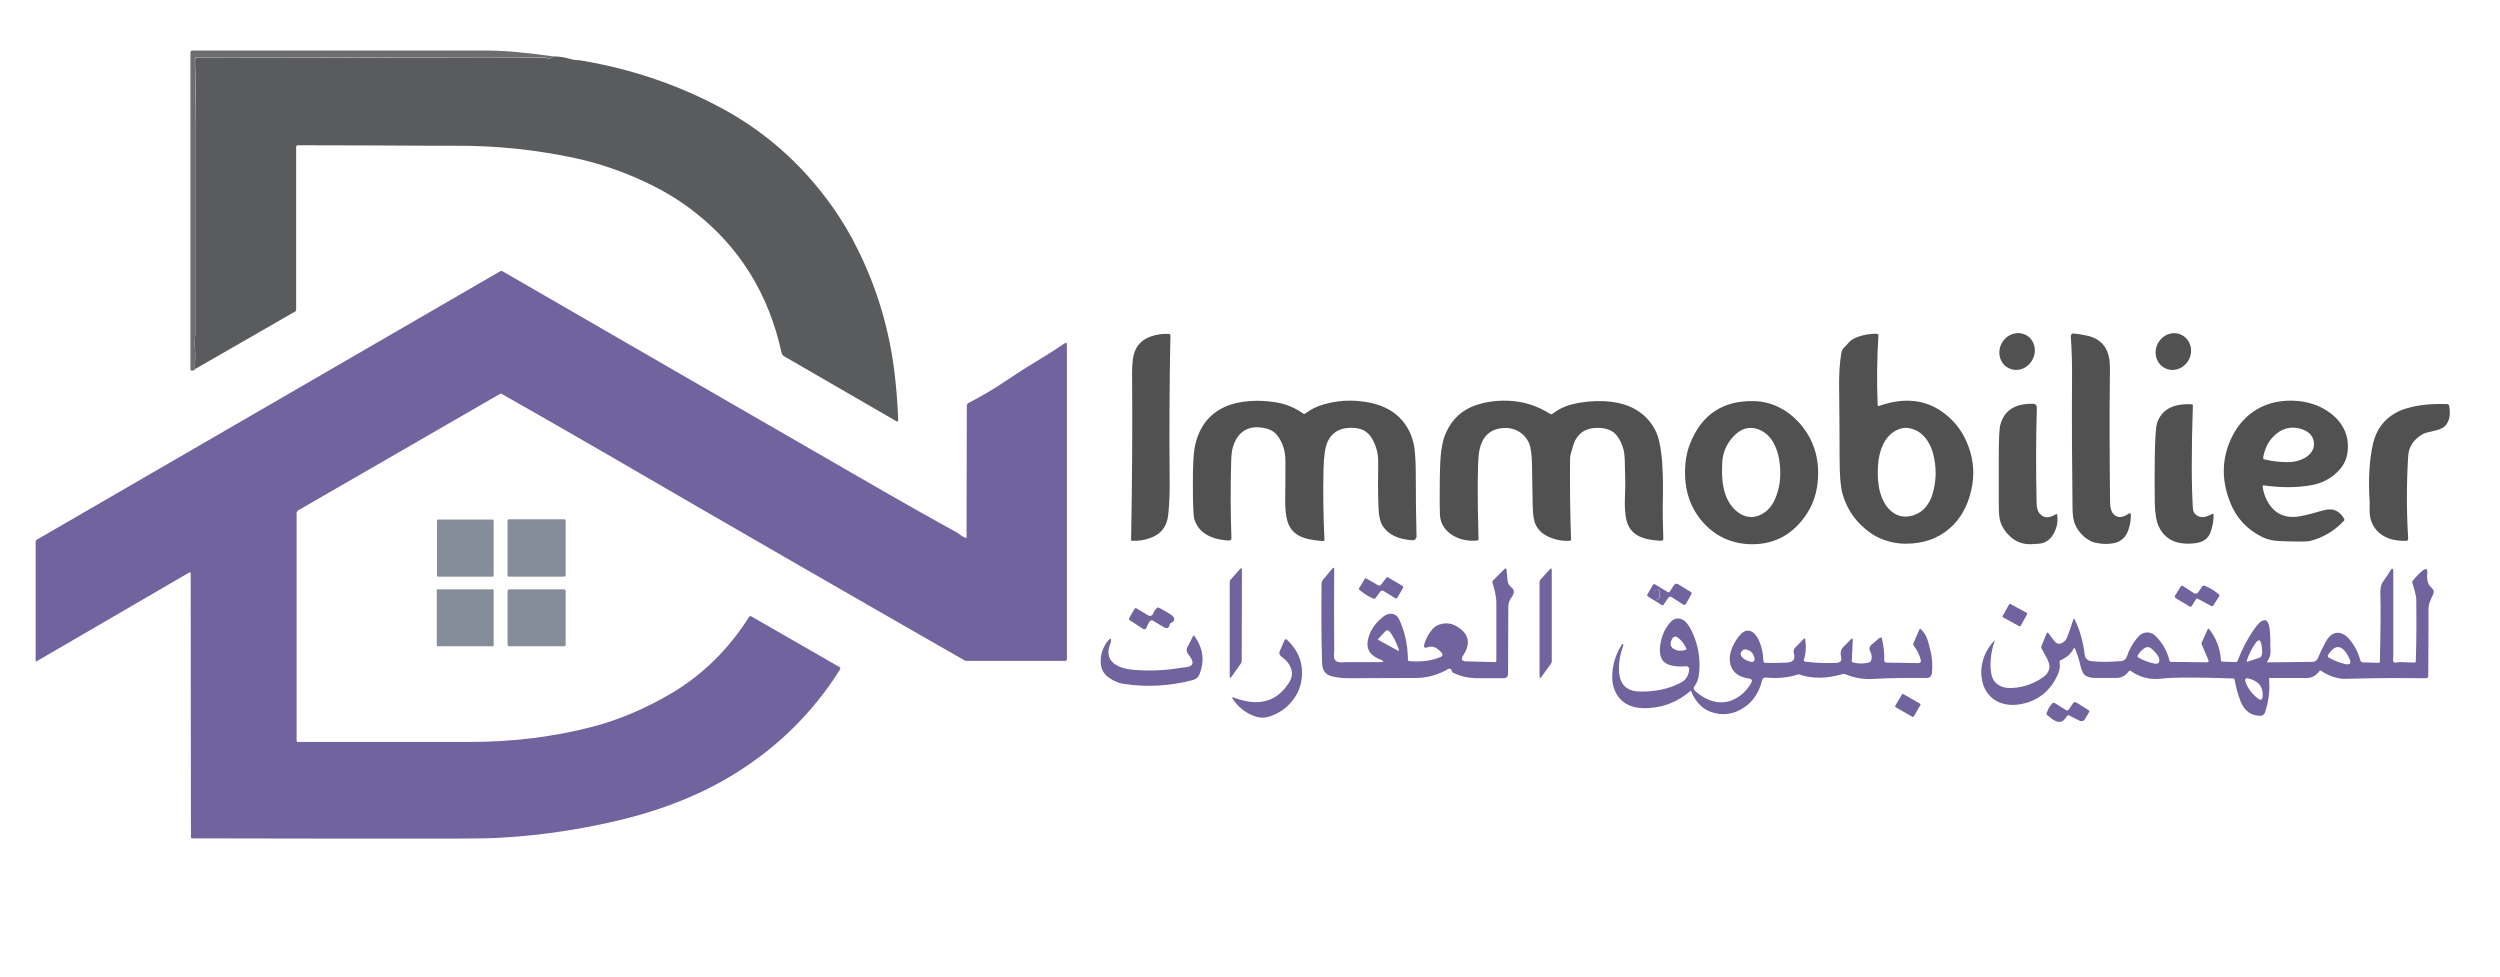 <?xml version="1.0" encoding="utf-8"?>
<!-- Generator: Adobe Illustrator 28.1.0, SVG Export Plug-In . SVG Version: 6.00 Build 0)  -->
<svg version="1.1" id="Layer_1" xmlns="http://www.w3.org/2000/svg" xmlns:xlink="http://www.w3.org/1999/xlink" x="0px" y="0px"
	 viewBox="0 0 1024 400" style="enable-background:new 0 0 1024 400;" xml:space="preserve">
<style type="text/css">
	.st0{display:none;fill:none;stroke:#ADADAE;stroke-width:0;stroke-miterlimit:10;}
	.st1{display:none;fill:none;stroke:#B6B6B7;stroke-width:0;stroke-miterlimit:10;}
	.st2{display:none;fill:none;stroke:#646466;stroke-width:0;stroke-miterlimit:10;}
	.st3{display:none;fill:none;stroke:#C3B0D3;stroke-width:0;stroke-miterlimit:10;}
	.st4{display:none;fill:none;stroke:#A8A8A8;stroke-width:0;stroke-miterlimit:10;}
	.st5{display:none;fill:none;stroke:#C3C6CD;stroke-width:0;stroke-miterlimit:10;}
	.st6{display:none;fill:none;stroke:#C2AFD2;stroke-width:0;stroke-miterlimit:10;}
	.st7{display:none;fill:none;stroke:#865FA6;stroke-width:0;stroke-miterlimit:10;}
	.st8{display:none;fill:#FFFFFF;}
	.st9{fill:#6D6D6F;}
	.st10{fill:#5A5B5D;}
	.st11{fill:#71639E;}
	.st12{fill:#515151;}
	.st13{fill:#868D9A;}
</style>
<g>
	<path class="st0" d="M80.2,151l40.7-23.4c0.3-0.2,0.6-0.6,0.6-0.9V60.1c0-0.4,0.3-0.7,0.7-0.7c18.4,0,36.8,0.1,55.3,0.2
		c0,0,3.1,0,9.1,0c17.1,0,33.7,1.7,49.8,5.2c10.7,2.4,21.1,6,31.1,11.1c6.2,3.1,11.9,6.7,16.9,10.6c18.7,14.6,30.7,33.9,35.9,57.8
		c0.1,0.7,0.6,1.3,1.2,1.6l45.8,26.4c0.6,0.3,0.9,0.2,0.8-0.5c-0.2-6.1-0.6-12.3-1.4-18.5c-2.1-18.1-7.2-35.2-15.2-51.4
		c-3-6.1-6.4-11.8-10.2-17.2c-12.7-18-28.7-32-48-41.9c-17-8.8-35.2-14.8-54.4-18.1c-0.9-0.2-1.8-0.2-2.5-0.3
		c-0.9,0-1.7-0.2-2.4-0.4c-2.3-0.7-4.6-1.1-7.1-1.1"/>
	<path class="st1" d="M226.7,23.1c-11.1-1.6-20.3-2.5-27.8-2.5c-39.9,0-80,0-120.3,0c-0.4,0-0.7,0.3-0.7,0.7L78,151.1
		c0,0.3,0.2,0.6,0.5,0.7c0.6,0.1,1.2-0.1,1.7-0.8"/>
	<path class="st2" d="M226.7,23.1c-0.9,0.8-1.8,1-2.9,0.6c-0.4-0.1-0.7-0.2-1-0.2c-18.1,0.2-36.1,0.2-54.2,0.1
		c-28.8-0.1-58.1-0.2-87.8-0.2c-0.5,0-1,0.4-1,1c0.2,5.4,0.2,10.6,0.2,15.6C80,48.9,80,53.3,80,53.3c0,27.7,0,55.4,0,83.1
		c0,1,0,1.9-0.2,2.6c-0.1,1-0.2,1.9-0.1,2.5c0.4,2.8,0.4,5.6,0,8.4c0,0.1-0.1,0.3-0.2,0.6c-0.2,0.4,0,0.6,0.7,0.5"/>
	<path class="st3" d="M395.4,220.5c-0.6-0.1-1.2-0.4-1.7-0.8c-1.1-0.8-1.7-1.3-1.8-1.3c-8.6-4.7-22.5-12.5-41.5-23.5
		c-48.3-27.8-96.5-55.7-144.8-83.6c-0.3-0.2-0.6-0.2-0.9,0l-189.9,110c-0.3,0.1-0.4,0.4-0.4,0.8v48.6c0,0.4,0.2,0.4,0.5,0.3
		l62.4-36.3c0.4-0.2,0.6-0.1,0.6,0.4l0.1,108c0,0.3,0.2,0.5,0.5,0.5c35.6,0.1,71.3,0.1,106.9,0.1c8.7,0,15.4-0.1,20-0.4
		c17-1,33.8-3.6,50.4-7.7c17-4.3,32.1-10.5,45.3-18.7c17.6-11,31.9-25.2,42.8-42.5c0.2-0.4,0.1-0.8-0.3-1l-36.2-20.8
		c-0.2-0.1-0.6-0.1-0.7,0.2c-8.6,13.5-19.3,24-32.1,31.5c-10.6,6.2-21.1,10.7-31.8,13.5c-15.9,4.2-32.8,6.3-50.7,6.3
		c-23.5,0-47,0-70.4,0c-0.2,0-0.4-0.2-0.4-0.4v-93.3c0-0.5,0.3-1,0.7-1.2l82.6-47.6c0.3-0.2,0.6-0.2,0.9,0
		c14.4,8.1,28.8,16.3,43.1,24.7c48.6,28.2,97.3,56.3,146.2,84.3c0.3,0.2,0.6,0.3,1,0.3h40.4c0.4,0,0.7-0.3,0.7-0.7V141.3
		c0-0.9-0.4-1-1-0.6c-4,2.7-8.1,5.3-12.3,7.8c-3,1.8-7.1,4.4-12.3,7.9c-4.7,3.1-9.5,6-14.6,8.6c-0.5,0.2-0.8,0.8-0.8,1.3l-0.1,53.8
		C395.9,220.4,395.7,220.6,395.4,220.5"/>
	<path class="st4" d="M822.6,150.7c3.5,1.9,7.9,0.3,9.9-3.4c2-3.7,0.8-8.2-2.7-10.1c-3.5-1.9-7.9-0.3-9.9,3.4
		C817.9,144.4,819.2,148.9,822.6,150.7 M886.6,150.7c3.5,1.9,7.9,0.4,9.9-3.3c2-3.7,0.8-8.2-2.7-10.1c-3.5-1.9-7.9-0.4-9.9,3.3
		C881.9,144.3,883.1,148.8,886.6,150.7 M463.6,221.5c2.6,0.2,5.1-0.1,7.4-0.9c4.5-1.6,7-4.7,7.5-9.5c0.5-4.3,0.7-8.7,0.6-13.1
		c-0.3-20.2-0.2-40.3,0.3-60.4c0-0.3-0.2-0.6-0.5-0.6c-2.3-0.3-4.8,0-7.5,1c-3.6,1.2-5.9,3.6-6.9,7.1c-0.5,2-0.8,4.8-0.8,8.5
		c0.2,22.6,0,45.2-0.4,67.7C463.3,221.3,463.4,221.5,463.6,221.5 M755.3,142.6c-0.5,0.6-0.8,1.2-0.9,2.1c-0.6,4.2-0.9,8.3-0.9,12.5
		c0.1,10.2,0.2,20.5,0.2,30.7c0,6.8,0.4,11.6,1.2,14.4c1.4,4.9,3.9,9.2,7.6,12.8c2.5,2.5,5.3,4.3,8.3,5.6c3.1,1.3,6.5,1.9,10,2
		c7.3,0,13.3-2.1,18-6.3c4.3-3.8,7.3-9,8.8-15.5c1.4-6,1.1-11.9-1-17.7c-2.1-5.7-5.4-10.3-9.9-13.8c-7.5-5.8-16.5-6.8-26.9-3.1
		c-0.2,0.1-0.5-0.1-0.5-0.3c-0.4-9.6-0.3-19.1,0.3-28.5c0-0.4-0.3-0.8-0.7-0.8c-2.6,0-5.1,0.4-7.5,1.2c-2,0.7-3.5,1.7-4.5,3
		C756.6,141.1,756.1,141.6,755.3,142.6 M853.6,219.8c1.8,1.6,3.7,2.5,5.9,2.8c2.2,0.3,4.3,0.3,6.3,0c3.1-0.6,5.2-2.6,6.3-6.1
		c0.5-1.7,0.8-3.6,0.8-5.5c0-0.7-0.3-0.9-0.9-0.5c-2.6,1.7-4.7,1.8-6.2,0.2c-0.9-0.9-1.4-2.5-1.4-4.8c-0.2-16.9-0.3-33.8-0.1-50.7
		c0-4.3-0.1-7.1-0.3-8.5c-0.9-4.8-3.8-7.8-8.5-9c-1.8-0.5-3.8-0.8-6.1-1c-0.6-0.1-1.2,0.5-1.1,1.1c0.4,5.9,0.5,12,0.5,18.2
		c-0.1,17.2-0.1,34.5,0.2,51.7c0,3,0.3,5.1,0.8,6.6C850.5,216.3,851.8,218.2,853.6,219.8 M508,177.7c2.6-2.6,6.1-3.4,10.5-2.3
		c2.1,0.5,3.7,1.6,4.9,3.3c2,2.9,3,6.2,3,9.9c0,5.5,0,11-0.1,16.5c-0.1,3.4,0.2,6.2,0.9,8.2c1.2,3.9,3.9,6.3,8.2,7.3
		c2.1,0.5,4.3,0.8,6.5,0.9c0.3,0,0.5-0.2,0.5-0.5c-0.5-9.6-0.7-19.2-0.4-28.8c0.1-5.4,0.7-9.1,1.6-11.2c2-4.4,5.8-6.3,11.4-5.8
		c1.5,0.1,2.7,0.5,3.7,1.1c1.2,0.7,2.2,1.6,2.9,2.8c1.9,3,2.8,6.5,2.8,10.4c-0.1,5.9,0,11.8,0.1,17.7c0.1,3.8,0.7,6.6,1.8,8.2
		c2.2,3.4,6.3,5.3,12.1,5.8c0.9,0.1,1.7-0.7,1.7-1.6c-0.2-8.1-0.2-16.8-0.3-26c0-2.6-0.1-5.2-0.3-7.8c-0.4-6.2-2.6-11.2-6.5-15
		c-3.4-3.3-8-5.4-13.9-6.3c-5.7-0.9-11.5-0.5-17.2,1.1c-2.5,0.7-4.9,2-7.4,3.7c-0.2,0.2-0.6,0.2-0.8,0c-3.5-2.5-7.5-4.1-11.8-4.7
		c-3.5-0.5-6.9-0.6-10.4-0.4c-3.9,0.3-7.2,1.1-10,2.4c-6.8,3.1-10.8,8.7-12.3,16.8c-0.5,2.8-0.7,7.6-0.7,14.6
		c0.1,8.4,0.3,13.3,0.6,14.5c1.6,5.5,6.4,8.4,14.3,8.8c0.5,0,0.9-0.4,0.9-0.9c-0.4-10.7-0.4-21.4-0.1-32c0.1-2.3,0.3-4.2,0.8-5.7
		C505.9,180.7,506.8,178.9,508,177.7 M593.9,218.5c3.1,2.3,6.7,3.3,11,2.9c0.3,0,0.5-0.3,0.5-0.5c-0.5-18.4-0.5-29.9,0.1-34.7
		c0.8-7,4.3-10.6,10.4-10.9c2.2-0.1,4.2,0.4,5.9,1.4c1.9,1.2,3.3,2.8,4.3,4.8c0.7,1.6,1.1,4.5,1.2,8.6c0.1,5.8,0.2,11.7,0.3,17.5
		c0.1,3.5,0.5,6,1.3,7.5c1.2,2.4,3.3,4.1,6.2,5.2c2.7,1,5.3,1.4,7.7,1.2c0.3,0,0.5-0.3,0.5-0.5c-0.4-11.1-0.6-22.2-0.4-33.4
		c0-0.6,0.1-1.3,0.4-2.1c0.2-0.7,0.5-1.3,0.6-2c1.5-5.9,5.3-8.6,11.4-8.2c3,0.2,5.2,1.3,6.8,3.2c1,1.2,1.8,2.8,2.4,4.7
		c0.5,1.3,0.7,3.1,0.8,5.1c0.3,6.3,0.3,11.2,0.1,14.6c-0.2,4,0,7.3,0.5,9.8c0.9,4.3,3.7,6.9,8.2,8c1.7,0.4,3.7,0.7,6.2,0.8
		c0.5,0,0.8-0.4,0.8-0.8c-0.3-5.4-0.4-10.6-0.2-15.7c0.1-4.9,0-9.7-0.2-14.5c-0.4-6.3-1.3-11.1-2.8-14.1c-2.1-4.2-5.2-7.3-9.5-9.4
		c-3.3-1.6-7.2-2.5-11.9-2.7c-4.1-0.2-8.2,0.2-12.3,1.2c-3,0.7-5.9,2-8.5,4c-0.3,0.2-0.7,0.2-1,0c-4.8-3-9.8-4.7-14.9-5.2
		c-5.4-0.5-10.5,0-15.3,1.6c-5.8,1.9-10,5.8-12.5,11.5c-1.3,2.9-2,7.3-2.3,12.9c-0.2,5-0.3,10.1-0.2,15.2c0,3.9,0.1,6.2,0.3,6.9
		C590.5,214.9,591.8,216.9,593.9,218.5 M700,216.4c4.1,3.8,9.1,5.9,14.9,6.3c9.4,0.8,17.1-2.4,22.9-9.3c3.9-4.6,6.1-9.9,6.7-15.9
		c0.9-9.8-1.7-18.1-7.9-24.8c-2.4-2.6-5.1-4.6-8-6c-3.2-1.6-6.5-2.4-9.9-2.5c-13-0.4-21.9,5.6-26.6,17.8c-1.4,3.7-2.1,7.9-1.9,12.4
		C690.4,203.3,693.7,210.6,700,216.4 M927.3,198.8c7.1,1,13.6,0.9,19.7-0.1c4.3-0.8,7.9-2.6,10.8-5.7c2.2-2.3,3.5-5,3.9-8.2
		c0.4-3.7-0.3-7.2-2.2-10.3c-1.6-2.7-4.1-5-7.3-6.9c-4-2.3-8.5-3.5-13.4-3.5c-6.1,0-11.4,1.5-15.9,4.6c-4.2,2.9-7.4,7.1-9.6,12.5
		c-3.2,7.9-3.1,16.1,0.3,24.6c2.6,6.4,7,11.1,13.2,14.2c1.9,0.9,4.1,1.4,6.7,1.6c7,0.3,11.2,0.3,12.7,0c5.3-1.3,10-4.1,14-8.3
		c0.2-0.2,0.2-0.5,0.1-0.7c-1.2-2.2-2.8-3.5-4.9-3.9c-1.2-0.2-3.1,0.1-5.7,0.9c-4.2,1.2-7.2,2-9.2,2.1c-5,0.4-8.7-1.5-11.3-5.7
		c-1.3-2.2-2.1-4.4-2.3-6.8C926.8,199,927,198.8,927.3,198.8 M823.1,219.5c2.5,2.3,5.4,3.4,8.7,3.3c2.2-0.1,3.7-0.2,4.5-0.4
		c1.6-0.3,2.9-1.2,4-2.7c2-2.7,2.7-5.7,2.2-9c0-0.2-0.3-0.3-0.5-0.2c-2.6,1.7-4.8,1.7-6.4,0c-0.9-1-1.4-2.5-1.5-4.6
		c-0.3-12.9-0.3-26,0.1-39.1c0-0.8-0.6-1.5-1.4-1.5c-7.3-0.1-11.8,2.7-13.5,8.4c-0.4,1.5-0.7,6.2-0.7,13.8c0,6.4,0,12.8,0,19.1
		c0,3.2,0.2,5.5,0.6,6.8C820,215.8,821.3,217.8,823.1,219.5 M900.8,211.6c-1.7-0.6-2.6-1.8-2.6-3.4c-0.6-9.6-0.5-23.7,0-42.1
		c0-0.3-0.2-0.5-0.5-0.5c-7.7-0.4-12.4,2.2-14.2,7.8c-0.6,1.7-0.9,6.5-0.9,14.2c0,6.1,0,12.3,0,18.4c0,4.3,0.6,7.5,1.6,9.6
		c2.6,5.5,7.6,7.8,14.9,6.9c3.2-0.4,5.3-1.9,6.3-4.4c0.9-2.3,1.3-4.7,1.3-7.3c0-0.3-0.3-0.5-0.5-0.3c-1,0.4-1.8,0.8-2.6,1.1
		C902.6,211.9,901.7,211.9,900.8,211.6 M978.6,220.5c2.1,0.7,4.5,1,7.1,0.9c0.4,0,0.8-0.4,0.7-0.8c-0.7-11.3-0.7-22.6,0-33.9
		c0.2-3.7,2-6.6,5.5-8.7c0.7-0.4,1.7-0.8,2.8-1.1c1-0.2,2-0.5,3-0.7c1.9-0.5,3.2-1.1,4-2c1.7-1.8,2.2-4.5,1.5-8
		c-0.1-0.4-0.4-0.8-0.9-0.8c-3.8-0.1-7.4,0-10.8,0.5c-4.1,0.5-7.6,1.6-10.2,3.1c-4.9,2.8-8,7-9.3,12.6c-1.5,6.6-2,14.5-1.4,23.8
		c0,0.1,0,1.3,0,3.8c0,2.7,0.8,5.1,2.3,7.2C974.3,218.4,976.2,219.7,978.6,220.5"/>
	<path class="st5" d="M202.2,213.1c0-0.2-0.2-0.4-0.4-0.4h-22.4c-0.2,0-0.4,0.2-0.4,0.4v22.6c0,0.2,0.2,0.4,0.4,0.4h22.4
		c0.2,0,0.4-0.2,0.4-0.4V213.1 M231.7,213.3c0-0.3-0.3-0.6-0.6-0.6h-22.6c-0.3,0-0.6,0.3-0.6,0.6v22.3c0,0.3,0.3,0.6,0.6,0.6h22.6
		c0.3,0,0.6-0.3,0.6-0.6V213.3"/>
	<path class="st6" d="M507.9,233.1l-3.8,4.4c-0.2,0.2-0.3,0.5-0.3,0.9V277c0,0.9,0.3,1,0.8,0.2l3.8-5.4c0.2-0.3,0.3-0.6,0.3-0.9
		l0.1-37.4C508.7,232.6,508.4,232.5,507.9,233.1 M590.3,269c-3.5,1.6-7.8,2.2-12.8,1.8c-0.3,0-0.5-0.3-0.6-0.6
		c0-6.1-1.2-11.6-3.6-16.5c-0.8-1.6-1.9-2.4-3.5-2.3c-1.1,0-2.2,0.5-3.4,1.5c-3.4,2.8-5.4,6.1-6,9.8c-0.5,3.4,1.2,5.9,5.1,7.4
		c1.9,0.7,1.8,1.1-0.2,1.1c-3.8,0-8.4,0-13.6,0c0,0-0.6,0-1.8,0.1c-2.3,0.1-3.4-0.9-3.3-3.1c0.1-1.3,0.1-2,0.1-2
		c-0.1-11-0.1-22,0-33c0-0.8-0.3-1-0.8-0.3l-3.8,4.6c-0.4,0.5-0.6,1.2-0.6,1.9c-0.1,10.9-0.1,21.4,0.2,31.4c0,1.6,0.2,2.9,0.6,3.6
		c0.6,1.2,1.6,2.1,3,2.5c2.1,0.6,4.5,0.9,7.5,0.9c9.2-0.1,18.3-0.1,27.5-0.1c3.9,0,7.9-1,11.9-3c0,0,0.4-0.2,1-0.6
		c0.8-0.5,1.4-0.3,1.7,0.8c0.1,0.3,0.3,0.6,0.6,0.7c3.1,1.5,6.4,2.2,9.9,2.2c3,0,6.5,0,10.6,0c1.2,0,1.9-0.6,1.9-1.9l0.1-27.4
		c0-1.4,0.4-2.7,1.3-3.8c1.3-1.8,1.3-3.2,0-4.1c-1-0.7-1.5-1.7-1.6-2.9l-0.4-4.1c-0.1-0.9-0.4-1-1-0.4l-4.6,4.6
		c-0.2,0.2-0.3,0.5-0.2,0.8c0.3,1.4,0.7,2.8,1.1,4.1c0.3,1.4,0.5,2.8,0.5,4.2c0,7.8,0,15.7,0,23.8c0,0.3-0.2,0.5-0.5,0.5l-11.7-0.3
		c-1.9,0-2.4-0.9-1.3-2.6c3-4.6,2.3-8.4-2-11.3c-2.4-1.6-4.8-2-7.4-1.3c-1.7,0.5-3.1,1.6-4.2,3.2c-1,1.5-1.8,3.2-2.4,5
		c-0.4,1.3,0,1.8,1.4,1.2c1.9-0.8,3.9,0,5.8,2.4C591,268.1,590.8,268.8,590.3,269 M634.7,233.3l-3.7,4.3c-0.2,0.2-0.3,0.5-0.3,0.9
		v38.5c0,0.9,0.3,1,0.8,0.3l3.9-5.4c0.2-0.3,0.3-0.6,0.3-0.9v-37.2C635.6,232.7,635.3,232.6,634.7,233.3 M901.9,264.1l3.1,6.3
		c0.2,0.4-0.1,0.9-0.6,0.8l-14.8-0.2c-0.3,0-0.5-0.2-0.6-0.5c-0.9-3.8-2.6-7-5.4-9.8c-1.3-1.4-2.8-1.9-4.4-1.7
		c-1.2,0.2-2.4,1-3.5,2.3c-1.8,2.3-3.2,4.7-4.1,7.4c-0.4,1.2-1.2,1.9-2.5,2c-5,0.4-9,0.4-12.2,0c-1.5-0.2-2.4-1.1-2.6-2.6
		c-0.8-5.6-2.2-10.5-4.2-14.6c-0.2-0.3-0.3-0.3-0.4,0l-1.8,5.3c-0.7,2-1.2,3.2-1.7,3.6c-1.7,1.5-3.1,1.5-4.3,0.1
		c-0.7-0.8-1-1.2-1-1.3c-0.4-0.5-0.8-1-1.1-1.5c-0.5-0.9-1-0.9-1.3,0.1l-1.9,4.7c-0.2,0.4-0.1,0.9,0.1,1.2c0.9,1.5,1.7,2.9,2.3,4.2
		c0.7,1.5,1,2.8,0.8,3.8c-0.2,1.4-1,2.6-2.4,3.5c-4,2.8-8.3,4.3-12.9,4.5c-2.1,0.1-3.8-0.2-5.1-1c-1.8-1-2.9-2.5-3.3-4.5
		c-0.8-4.2-0.4-8.8,1.3-13.7c0.1-0.3,0-0.4-0.2-0.1c-3.4,3.6-5.2,7.8-5.3,12.5c-0.1,2.8,0.4,5.2,1.6,7.3c1.3,2.5,3.3,4.3,5.8,5.4
		c3,1.2,6.4,1.4,10.3,0.4c6.3-1.6,10.9-5.6,13.8-12.1c0.7-1.7,0.9-3.3,0.6-4.9c-0.1-0.2,0.1-0.5,0.3-0.6c2.5-1.1,4.3-2.6,5.3-4.6
		c0.3-0.5,0.5-0.5,0.8,0c0.9,2.3,1.7,4.6,2.2,7c0.4,1.8,1,3,1.7,3.6c1,0.8,2.4,1.2,4.2,1.2c2.9,0,5.8,0,8.8,0c1.9,0,3.7-0.9,5.1-2.8
		c0.2-0.2,0.5-0.3,0.7-0.1c3.9,2.7,8,3.7,12.4,3.2c4.7-0.6,14.6-0.6,29.6-0.1c0.3,0,0.5,0.2,0.6,0.5c0.5,3,1.3,6,2.4,8.8
		c1.5,4,4.3,6,8.2,6c0.8,0,1.5-0.5,1.8-1.3c1.6-4.7,2.2-9.3,1.7-13.7c0-0.3,0.2-0.5,0.5-0.5c5.1,0,10.1,0,15.1,0c2,0,3.7-0.9,5-2.8
		c0.2-0.3,0.5-0.3,0.8-0.1c2.6,1.8,5.3,2.8,8.2,3.2c0.4,0.1,3.2,0,8.5-0.1c8.3-0.2,17.1-0.2,26.2-0.1c0.5,0,0.9-0.4,0.9-0.9
		c0.1-8.8,0.1-17.7,0.1-26.8c0-1.3,0.2-2.4,0.5-3.4c0.4-1.1,0.9-2.1,1.4-3.2c0.5-1.1,0.4-2-0.6-2.7c-1.5-1.2-2.1-3.2-1.8-5.9
		c0.2-2-0.4-2.4-2-1.1c-1.1,0.9-2.4,2.2-3.9,4c-0.2,0.2-0.3,0.6-0.2,0.9c1,3.6,1.5,5.9,1.6,6.7c0.1,8.5,0,17-0.2,25.5
		c0,0.3-0.2,0.5-0.5,0.5l-6-0.2c-0.4,0-0.7,0-1,0.1c-1.3,0.4-1.9,0-1.8-1.4c0-0.7,0.1-1.1,0.1-1.1c0-11.7,0-23.4,0-35.1
		c0-0.3-0.1-0.5-0.2-0.6c-0.2-0.3-0.5-0.2-0.8,0.3c-1,1.6-2,3.2-3.1,4.7c-0.9,1.2-1.2,2.9-1.2,5.1c0.2,5.1,0.1,14.4-0.2,27.8
		c0,0.3-0.2,0.5-0.5,0.5l-6.6-0.2c-0.4,0-0.8-0.3-0.9-0.8c-1-3.5-2.5-6.5-4.7-8.9c-0.9-1.1-1.9-1.7-2.9-2.1
		c-1.3-0.5-2.6-0.4-3.7,0.2c-1.1,0.5-2.1,1.7-3.1,3.6c-1.1,2-2.1,4.1-3,6.3c-0.4,0.9-1.3,1.5-2.2,1.5l-18.3,0.2
		c-0.3,0-0.4-0.1-0.2-0.4c0.9-1.3,1.3-2.8,1.3-4.4c-0.1-1.5-0.1-2.3-0.1-2.4c0.1-2,0-4.1-0.2-6.1c-0.4-3.9-1.7-4.9-3.9-3.2
		c-0.7,0.6-1.5,1.5-2.4,2.8c-2.8,4.1-5.1,8.5-6.9,13.1c-0.1,0.3-0.4,0.5-0.7,0.5l-5.6-0.2c-0.3,0-0.5-0.3-0.5-0.6
		c-0.3-4.8-1.9-9-4.8-12.7c-0.1-0.2-0.5-0.2-0.6,0l-2.5,5.5C901.7,263.4,901.8,263.7,901.9,264.1 M564.8,239.7l-5.1-2.9
		c-0.3-0.2-0.6-0.1-0.7,0.1l-2.3,3.8c-0.1,0.2-0.1,0.6,0.2,0.8c1.7,1.4,3.6,2.6,5.7,3.5c0.3,0.1,0.7,0.1,0.8-0.2l1.9-2.6
		c0.4-0.5,1-0.6,1.5-0.3l4.8,3c0.3,0.2,0.6,0.1,0.7-0.2l2.4-4.1c0.2-0.3,0.1-0.6-0.2-0.8l-6-3.5c-0.2-0.1-0.5,0-0.7,0.2l-2.2,2.9
		C565.4,239.8,565,239.8,564.8,239.7 M675,244.3l5.6,3.3c0.3,0.2,0.6,0.1,0.8-0.1l1.9-2.8c0.3-0.4,0.9-0.6,1.3-0.4l4.8,3.1
		c0.4,0.3,1,0.1,1.2-0.3l2.2-4c0.1-0.3,0-0.6-0.2-0.8l-5.4-3.3c-0.5-0.3-1.1-0.1-1.5,0.4l-1.8,2.8c-0.2,0.2-0.5,0.3-0.8,0.1
		l-5.3-3.2c-0.2-0.2-0.6-0.1-0.7,0.2l-2.3,3.9C674.5,243.7,674.6,244.1,675,244.3 M900.2,245.2l5.6,3c0.3,0.1,0.6,0.1,0.8-0.1
		l2.5-3.9c0.1-0.2,0.1-0.6-0.2-0.8c-1.8-1.5-3.7-2.7-5.9-3.5c-0.3-0.1-0.7,0-0.8,0.2l-1.7,2.5c-0.4,0.6-1.1,0.8-1.7,0.4l-4.6-3
		c-0.3-0.2-0.6-0.1-0.8,0.1L891,244c-0.2,0.3-0.1,0.8,0.3,1l5.8,3.5c0.2,0.1,0.6,0.1,0.7-0.2l1.8-2.9
		C899.7,245.2,900,245.1,900.2,245.2"/>
	<path class="st5" d="M202.2,241.7c0-0.2-0.1-0.3-0.3-0.3h-22.7c-0.1,0-0.3,0.1-0.3,0.3v22.7c0,0.1,0.1,0.3,0.3,0.3h22.7
		c0.1,0,0.3-0.1,0.3-0.3V241.7 M231.7,242c0-0.3-0.3-0.6-0.6-0.6h-22.6c-0.3,0-0.6,0.3-0.6,0.6v22.1c0,0.3,0.3,0.6,0.6,0.6h22.6
		c0.3,0,0.6-0.3,0.6-0.6V242"/>
	<path class="st6" d="M830.3,251.6c0.1-0.2,0-0.5-0.2-0.6l-6.6-3.6c-0.2-0.1-0.5,0-0.6,0.2l-2.6,4.7c-0.1,0.2,0,0.5,0.2,0.6l6.6,3.6
		c0.2,0.1,0.5,0,0.6-0.2L830.3,251.6 M462.7,254l5.6,3.6c0.4,0.3,1,0.2,1.2-0.2l1.3-2.6c0.3-0.6,1-0.8,1.5-0.6
		c1.5,0.9,3,1.8,4.5,2.7c1.3,0.8,2.1,0.4,2.4-1c0-0.3,0.2-0.5,0.5-0.7c1.2-0.5,1.6-1.2,1.2-2.2c-0.2-0.5-0.7-0.9-1.4-1.4
		c-1.5-0.9-3.1-1.9-4.7-2.7c-0.3-0.2-0.6-0.1-0.8,0.1c-0.6,0.6-1.2,1.4-1.6,2.4c-0.3,0.8-1.3,1-2.1,0.6l-4.7-2.8
		c-0.2-0.1-0.6,0-0.8,0.2l-2.2,3.8C462.4,253.5,462.5,253.8,462.7,254 M692.8,283.2c2,5,5.3,8,9.8,9c4.3,0.9,8.3,0.1,12-2.4
		c3.7-2.5,6.1-6.2,7.3-11.2c0.1-0.6,0.7-1,1.4-1c4.8,0.5,9.2,0.1,13.1-1.2c0.3-0.1,0.6-0.1,0.9,0c5.2,1.7,11,1.6,17.5-0.2
		c0.4-0.1,0.9-0.1,1.3,0.1c3.6,1.5,7.2,2.1,11,1.9c7.2-0.4,14.5-0.5,22.1-0.4c1.3,0,2-0.6,2.2-1.9c0.4-3.5,0.1-7-0.9-10.6
		c-0.6-2-1-3.4-1.2-4c-0.6-1.3-1.4-2.5-2.4-3.5c-0.2-0.2-0.5-0.1-0.6,0.1l-2.5,5.8c-0.1,0.3-0.1,0.6,0.2,0.9c1.4,1.8,2.4,3.8,2.9,6
		c0.1,0.6-0.3,1.1-0.9,1.1l-13.2-0.2c-0.5,0-0.9-0.4-0.9-0.9c0-3.2-0.3-6.2-1-9.1c-0.1-0.3-0.5-0.4-0.8-0.2l-3.6,3
		c-0.6,0.6-0.9,1.4-0.5,2.2c0.9,1.9,1,3.4,0.3,4.5c-0.2,0.3-0.4,0.5-0.8,0.5c-2.2,0.5-4.4,0.5-6.5-0.1c-0.3-0.1-0.4-0.3-0.4-0.6
		l0.4-8.5c0-0.8-0.2-0.9-0.8-0.3c-0.9,0.9-1.8,1.9-2.8,2.8c-1.2,1.1-1.6,2.6-1.2,4.3c0.3,1.5-0.3,2.4-1.8,2.5
		c-4.1,0.2-8.4,0.1-12.9-0.5c-0.3,0-0.5-0.4-0.5-0.7c0.8-2.8,1-5.6,0.5-8.5c-0.1-0.4-0.2-0.5-0.5-0.2l-3.7,3.8
		c-0.5,0.5-0.6,1.4-0.4,2.3c0.4,1.4,0.2,2.4-0.6,3c-0.5,0.4-1.3,0.6-2.5,0.7c-2.7,0.2-5.6,0.2-8.7,0.1c-0.4,0-0.7-0.3-0.7-0.8
		c-0.1-3.3-0.8-6.3-2.1-8.9c-0.8-1.5-1.6-2.5-2.7-3.1c-1.6-0.9-3.1-0.5-4.6,1.2c-1.4,1.5-2.5,3.3-3.4,5.4c-0.9,2.2-1.2,4.2-0.9,6.1
		c0.7,3.9,3.4,6.1,8.2,6.6c0.6,0.1,1,0.8,0.7,1.3c-1.4,2.8-3.5,5-6.2,6.6c-2.7,1.6-5.5,2.1-8.4,1.6c-3.2-0.6-6.1-2.1-8.8-4.7
		c-0.5-0.4-0.5-1.1-0.1-1.6c1-1.4,1.6-3,1.9-5.1c0.6-5,0-9.9-1.7-14.6c-0.9-2.5-1.9-4.4-3-5.9c-0.9-1.2-2-1.9-3.2-2.2
		c-1.5-0.3-2.9,0.3-4,1.7c-2.4,2.9-3.8,6.4-4.1,10.4c-0.1,1.9,0.2,3.5,1,4.8c0.7,1.1,2,1.9,3.8,2.3c1.8,0.4,3.8,0.5,5.9,0.3
		c0.7-0.1,1.4,0.5,1.3,1.3c-0.1,1.5-0.6,2.8-1.4,3.8c-0.6,0.8-1.7,1.5-3.2,2.2c-3,1.4-6.1,2.3-9.3,2.7c-4.1,0.5-7.1,0.5-9.2,0
		c-3.8-1-5.7-4-5.7-9c0-3.2,0.5-6.3,1.7-9.2c0.1-0.2,0.1-0.4,0.1-0.5c-0.1-0.5-0.3-0.5-0.7,0c-2.3,3.6-3.6,7.6-3.8,11.8
		c-0.1,2.6,0.2,4.9,1,6.8c1,2.4,2.6,4.2,4.7,5.5c2.4,1.4,5.6,2,9.5,1.7c6.2-0.4,11.8-2.7,16.7-6.9
		C692.4,282.9,692.7,283,692.8,283.2 M454.4,277.7c2.1,1.4,4,2.2,5.8,2.4c9.6,1.5,19.1,0.9,28.6-1.6c1.2-0.3,2.1-1.1,2.5-2.3
		c2.2-5.6,1.5-10.8-2.1-15.7c-0.1-0.2-0.4-0.2-0.5,0l-2.3,4.5c-0.5,1.1-0.4,2.1,0.4,3.1c2.6,3.1,2.2,4.8-1,5.2
		c-1.1,0.1-1.8,0.2-1.9,0.2c-6.3,1.1-12.7,1.3-19.1,0.9c-2.6-0.2-4.7-0.6-6.2-1.3c-4.2-1.8-5.5-4.9-3.9-9.3c0.1-0.4,0.2-0.7,0.3-0.9
		c0.2-1.6-0.2-1.7-1.2-0.4c-2.2,2.7-3.2,5.8-2.9,9.4C451.1,274.4,452.3,276.4,454.4,277.7 M524.9,269c2.3,1.7,3.7,3.6,4.2,5.7
		c0.4,1.5,0,3-1,4.6c-5.1,8.1-12.7,10.2-22.8,6.3c-0.6-0.2-0.8-0.1-0.4,0.5c1.9,3.1,4.7,5.4,8.3,6.9c2.3,1,4.5,1.1,6.7,0.4
		c4.1-1.3,7.3-3.6,9.7-6.8c2.3-3.1,3.6-6.6,3.7-10.6c0.1-5.4-1.9-10.1-6.2-14.1c-0.3-0.3-0.7-0.2-0.9,0.1l-2,4.6
		C523.9,267.5,524.2,268.4,524.9,269 M786.5,288.8c0.1-0.2,0-0.5-0.2-0.6l-6.8-3.9c-0.2-0.1-0.5,0-0.6,0.2l-2.7,4.6
		c-0.1,0.2,0,0.5,0.2,0.6l6.8,3.9c0.2,0.1,0.5,0,0.6-0.2L786.5,288.8 M847.2,293.2l4.4,2.2c0.9,0.5,1.9,0.3,2.3-0.4l1.8-3
		c0.2-0.3,0.1-0.6-0.2-0.8l-5.1-3.2c-0.4-0.3-1-0.1-1.3,0.4l-1.8,2.6c-0.2,0.3-0.6,0.4-1,0.2l-4.8-3c-0.3-0.2-0.6-0.1-0.8,0.1
		c-1.2,1.2-2,2.5-2.4,4.1c-0.1,0.3,0,0.6,0.2,0.8c0.6,0.5,1.2,1,1.9,1.5c2.7,2,4.7,1.7,6.1-1C846.7,293.2,847,293.1,847.2,293.2"/>
	<path class="st4" d="M771.2,182.3c-1.1,2.4-1.8,5.3-2,8.7c-0.2,3.8,0,7.3,0.8,10.3c1,3.8,2.7,6.7,5.2,8.5c2.5,1.9,5.4,2.3,8.7,1.2
		c2.1-0.7,3.8-1.9,5.1-3.6c1.3-1.7,2.3-3.7,2.8-5.9c1-3.8,1.3-7.6,0.8-11.5c-0.4-3.3-1.2-6.2-2.6-8.6c-1.6-2.8-3.7-4.7-6.4-5.6
		c-2.7-1-5.3-0.6-7.8,1C773.9,178,772.3,179.9,771.2,182.3 M709.9,178.9c-2.8,3-4.3,6.6-4.5,10.9c-0.1,2.2-0.1,4.5,0.1,6.8
		c0.2,2.4,0.7,4.6,1.5,6.7c1.5,3.6,3.6,6,6.4,7.5c2.8,1.4,5.7,1.3,8.6-0.4c2.2-1.3,3.9-3.3,5.1-6.1c1.8-4.1,2.5-8.9,1.9-14.2
		c-0.3-3.3-1.2-6.2-2.5-8.6c-1.5-2.8-3.7-4.7-6.4-5.7C716.4,174.5,713,175.5,709.9,178.9 M931,179c-2.1,2.1-3.4,5-4,8.4
		c-0.1,0.4,0.2,0.8,0.6,0.8c3,0.7,6.1,1.1,9.4,1.1c2.9,0,5.5-0.7,7.8-2.2c1.3-0.9,2.2-2,2.7-3.3c0.5-1.6,0.4-3.2-0.3-4.6
		c-0.8-1.6-2.4-2.8-4.6-3.5C938.3,174.4,934.4,175.4,931,179"/>
	<path class="st6" d="M564.7,262.2l7.7,4.2c0.6,0.3,0.8,0.2,0.5-0.5c-1-2.9-2.2-5.3-3.7-7.2c-0.5-0.6-1.3-0.7-1.7-0.2l-2.9,3.1
		C564.3,261.7,564.4,262.1,564.7,262.2 M923.8,263.5c-1.4,2-2.6,4.4-3.5,7c-0.2,0.5,0,0.6,0.4,0.5l4.6-1.5c0.9-0.3,1.3-1.1,1.3-2.5
		C926.4,262.2,925.5,261.1,923.8,263.5 M876,269.4c1.9,1.1,4,1.9,6.4,2.4c1.6,0.3,2.3-0.3,2-2c-0.2-1-1.2-2.4-3-4
		c-1-0.9-2.1-1-3.2-0.2c-1.1,0.8-1.9,1.7-2.5,2.7C875.4,268.7,875.6,269.2,876,269.4 M953.8,269.3c2.1,1.2,4.3,2.1,6.4,2.6
		c2.6,0.7,3.2-0.3,1.7-3c-2.7-5-5.5-5.1-8.4-0.5C953.4,268.8,953.5,269.1,953.8,269.3 M924.7,286c1.3,1,2,0.8,2.1-0.9
		c0.2-3.9-1.8-6.3-6.2-7.3c-0.6-0.1-1.1,0.4-1,1C920.4,281.5,922.1,283.9,924.7,286"/>
	<path class="st7" d="M678.3,244.3c-0.1,1.1,0.2,1.5,0.9,1.1c0.3-0.1,0.5-0.4,0.5-0.8l0-2.6c0-0.3-0.2-0.6-0.5-0.7
		c-0.9-0.3-1.2,0.2-0.9,1.7C678.3,243.4,678.3,243.8,678.3,244.3"/>
	<path class="st6" d="M685.4,265.7c1.3,0.9,3,1.1,5,0.5c0.3-0.1,0.4-0.4,0.3-0.6c-0.8-1.9-2.1-3.5-3.7-4.6c-0.7-0.5-1.6-0.2-2,0.5
		C683.9,263.4,684.1,264.8,685.4,265.7 M714,269.6c0.8,0.7,1.9,1.2,3.4,1.5c0.7,0.2,1.4-0.5,1.3-1.2c-0.4-2.3-1.6-3.6-3.8-3.9
		c-0.3,0-0.7,0-0.9,0.2C712.6,267.3,712.6,268.4,714,269.6"/>
	<path class="st8" d="M-24-42.3h1113v484H-24V-42.3 M80.2,151l40.7-23.4c0.3-0.2,0.6-0.6,0.6-0.9V60.1c0-0.4,0.3-0.7,0.7-0.7
		c18.4,0,36.8,0.1,55.3,0.2c0,0,3.1,0,9.1,0c17.1,0,33.7,1.7,49.8,5.2c10.7,2.4,21.1,6,31.1,11.1c6.2,3.1,11.9,6.7,16.9,10.6
		c18.7,14.6,30.7,33.9,35.9,57.8c0.1,0.7,0.6,1.3,1.2,1.6l45.8,26.4c0.6,0.3,0.9,0.2,0.8-0.5c-0.2-6.1-0.6-12.3-1.4-18.5
		c-2.1-18.1-7.2-35.2-15.2-51.4c-3-6.1-6.4-11.8-10.2-17.2c-12.7-18-28.7-32-48-41.9c-17-8.8-35.2-14.8-54.4-18.1
		c-0.9-0.2-1.8-0.2-2.5-0.3c-0.9,0-1.7-0.2-2.4-0.4c-2.3-0.7-4.6-1.1-7.1-1.1c-11.1-1.6-20.3-2.5-27.8-2.5c-39.9,0-80,0-120.3,0
		c-0.4,0-0.7,0.3-0.7,0.7L78,151.1c0,0.3,0.2,0.6,0.5,0.7C79.1,151.9,79.7,151.6,80.2,151 M395.4,220.5c-0.6-0.1-1.2-0.4-1.7-0.8
		c-1.1-0.8-1.7-1.3-1.8-1.3c-8.6-4.7-22.5-12.5-41.5-23.5c-48.3-27.8-96.5-55.7-144.8-83.6c-0.3-0.2-0.6-0.2-0.9,0l-189.9,110
		c-0.3,0.1-0.4,0.4-0.4,0.8v48.6c0,0.4,0.2,0.4,0.5,0.3l62.4-36.3c0.4-0.2,0.6-0.1,0.6,0.4l0.1,108c0,0.3,0.2,0.5,0.5,0.5
		c35.6,0.1,71.3,0.1,106.9,0.1c8.7,0,15.4-0.1,20-0.4c17-1,33.8-3.6,50.4-7.7c17-4.3,32.1-10.5,45.3-18.7
		c17.6-11,31.9-25.2,42.8-42.5c0.2-0.4,0.1-0.8-0.3-1l-36.2-20.8c-0.2-0.1-0.6-0.1-0.7,0.2c-8.6,13.5-19.3,24-32.1,31.5
		c-10.6,6.2-21.1,10.7-31.8,13.5c-15.9,4.2-32.8,6.3-50.7,6.3c-23.5,0-47,0-70.4,0c-0.2,0-0.4-0.2-0.4-0.4v-93.3
		c0-0.5,0.3-1,0.7-1.2l82.6-47.6c0.3-0.2,0.6-0.2,0.9,0c14.4,8.1,28.8,16.3,43.1,24.7c48.6,28.2,97.3,56.3,146.2,84.3
		c0.3,0.2,0.6,0.3,1,0.3h40.4c0.4,0,0.7-0.3,0.7-0.7V141.3c0-0.9-0.4-1-1-0.6c-4,2.7-8.1,5.3-12.3,7.8c-3,1.8-7.1,4.4-12.3,7.9
		c-4.7,3.1-9.5,6-14.6,8.6c-0.5,0.2-0.8,0.8-0.8,1.3l-0.1,53.8C395.9,220.4,395.7,220.6,395.4,220.5 M822.6,150.7
		c3.5,1.9,7.9,0.3,9.9-3.4c2-3.7,0.8-8.2-2.7-10.1c-3.5-1.9-7.9-0.3-9.9,3.4C817.9,144.4,819.2,148.9,822.6,150.7 M886.6,150.7
		c3.5,1.9,7.9,0.4,9.9-3.3c2-3.7,0.8-8.2-2.7-10.1c-3.5-1.9-7.9-0.4-9.9,3.3C881.9,144.3,883.1,148.8,886.6,150.7 M463.6,221.5
		c2.6,0.2,5.1-0.1,7.4-0.9c4.5-1.6,7-4.7,7.5-9.5c0.5-4.3,0.7-8.7,0.6-13.1c-0.3-20.2-0.2-40.3,0.3-60.4c0-0.3-0.2-0.6-0.5-0.6
		c-2.3-0.3-4.8,0-7.5,1c-3.6,1.2-5.9,3.6-6.9,7.1c-0.5,2-0.8,4.8-0.8,8.5c0.2,22.6,0,45.2-0.4,67.7
		C463.3,221.3,463.4,221.5,463.6,221.5 M755.3,142.6c-0.5,0.6-0.8,1.2-0.9,2.1c-0.6,4.2-0.9,8.3-0.9,12.5
		c0.1,10.2,0.2,20.5,0.2,30.7c0,6.8,0.4,11.6,1.2,14.4c1.4,4.9,3.9,9.2,7.6,12.8c2.5,2.5,5.3,4.3,8.3,5.6c3.1,1.3,6.5,1.9,10,2
		c7.3,0,13.3-2.1,18-6.3c4.3-3.8,7.3-9,8.8-15.5c1.4-6,1.1-11.9-1-17.7c-2.1-5.7-5.4-10.3-9.9-13.8c-7.5-5.8-16.5-6.8-26.9-3.1
		c-0.2,0.1-0.5-0.1-0.5-0.3c-0.4-9.6-0.3-19.1,0.3-28.5c0-0.4-0.3-0.8-0.7-0.8c-2.6,0-5.1,0.4-7.5,1.2c-2,0.7-3.5,1.7-4.5,3
		C756.6,141.1,756.1,141.6,755.3,142.6 M853.6,219.8c1.8,1.6,3.7,2.5,5.9,2.8c2.2,0.3,4.3,0.3,6.3,0c3.1-0.6,5.2-2.6,6.3-6.1
		c0.5-1.7,0.8-3.6,0.8-5.5c0-0.7-0.3-0.9-0.9-0.5c-2.6,1.7-4.7,1.8-6.2,0.2c-0.9-0.9-1.4-2.5-1.4-4.8c-0.2-16.9-0.3-33.8-0.1-50.7
		c0-4.3-0.1-7.1-0.3-8.5c-0.9-4.8-3.8-7.8-8.5-9c-1.8-0.5-3.8-0.8-6.1-1c-0.6-0.1-1.2,0.5-1.1,1.1c0.4,5.9,0.5,12,0.5,18.2
		c-0.1,17.2-0.1,34.5,0.2,51.7c0,3,0.3,5.1,0.8,6.6C850.5,216.3,851.8,218.2,853.6,219.8 M508,177.7c2.6-2.6,6.1-3.4,10.5-2.3
		c2.1,0.5,3.7,1.6,4.9,3.3c2,2.9,3,6.2,3,9.9c0,5.5,0,11-0.1,16.5c-0.1,3.4,0.2,6.2,0.9,8.2c1.2,3.9,3.9,6.3,8.2,7.3
		c2.1,0.5,4.3,0.8,6.5,0.9c0.3,0,0.5-0.2,0.5-0.5c-0.5-9.6-0.7-19.2-0.4-28.8c0.1-5.4,0.7-9.1,1.6-11.2c2-4.4,5.8-6.3,11.4-5.8
		c1.5,0.1,2.7,0.5,3.7,1.1c1.2,0.7,2.2,1.6,2.9,2.8c1.9,3,2.8,6.5,2.8,10.4c-0.1,5.9,0,11.8,0.1,17.7c0.1,3.8,0.7,6.6,1.8,8.2
		c2.2,3.4,6.3,5.3,12.1,5.8c0.9,0.1,1.7-0.7,1.7-1.6c-0.2-8.1-0.2-16.8-0.3-26c0-2.6-0.1-5.2-0.3-7.8c-0.4-6.2-2.6-11.2-6.5-15
		c-3.4-3.3-8-5.4-13.9-6.3c-5.7-0.9-11.5-0.5-17.2,1.1c-2.5,0.7-4.9,2-7.4,3.7c-0.2,0.2-0.6,0.2-0.8,0c-3.5-2.5-7.5-4.1-11.8-4.7
		c-3.5-0.5-6.9-0.6-10.4-0.4c-3.9,0.3-7.2,1.1-10,2.4c-6.8,3.1-10.8,8.7-12.3,16.8c-0.5,2.8-0.7,7.6-0.7,14.6
		c0.1,8.4,0.3,13.3,0.6,14.5c1.6,5.5,6.4,8.4,14.3,8.8c0.5,0,0.9-0.4,0.9-0.9c-0.4-10.7-0.4-21.4-0.1-32c0.1-2.3,0.3-4.2,0.8-5.7
		C505.9,180.7,506.8,178.9,508,177.7 M593.9,218.5c3.1,2.3,6.7,3.3,11,2.9c0.3,0,0.5-0.3,0.5-0.5c-0.5-18.4-0.5-29.9,0.1-34.7
		c0.8-7,4.3-10.6,10.4-10.9c2.2-0.1,4.2,0.4,5.9,1.4c1.9,1.2,3.3,2.8,4.3,4.8c0.7,1.6,1.1,4.5,1.2,8.6c0.1,5.8,0.2,11.7,0.3,17.5
		c0.1,3.5,0.5,6,1.3,7.5c1.2,2.4,3.3,4.1,6.2,5.2c2.7,1,5.3,1.4,7.7,1.2c0.3,0,0.5-0.3,0.5-0.5c-0.4-11.1-0.6-22.2-0.4-33.4
		c0-0.6,0.1-1.3,0.4-2.1c0.2-0.7,0.5-1.3,0.6-2c1.5-5.9,5.3-8.6,11.4-8.2c3,0.2,5.2,1.3,6.8,3.2c1,1.2,1.8,2.8,2.4,4.7
		c0.5,1.3,0.7,3.1,0.8,5.1c0.3,6.3,0.3,11.2,0.1,14.6c-0.2,4,0,7.3,0.5,9.8c0.9,4.3,3.7,6.9,8.2,8c1.7,0.4,3.7,0.7,6.2,0.8
		c0.5,0,0.8-0.4,0.8-0.8c-0.3-5.4-0.4-10.6-0.2-15.7c0.1-4.9,0-9.7-0.2-14.5c-0.4-6.3-1.3-11.1-2.8-14.1c-2.1-4.2-5.2-7.3-9.5-9.4
		c-3.3-1.6-7.2-2.5-11.9-2.7c-4.1-0.2-8.2,0.2-12.3,1.2c-3,0.7-5.9,2-8.5,4c-0.3,0.2-0.7,0.2-1,0c-4.8-3-9.8-4.7-14.9-5.2
		c-5.4-0.5-10.5,0-15.3,1.6c-5.8,1.9-10,5.8-12.5,11.5c-1.3,2.9-2,7.3-2.3,12.9c-0.2,5-0.3,10.1-0.2,15.2c0,3.9,0.1,6.2,0.3,6.9
		C590.5,214.9,591.8,216.9,593.9,218.5 M700,216.4c4.1,3.8,9.1,5.9,14.9,6.3c9.4,0.8,17.1-2.4,22.9-9.3c3.9-4.6,6.1-9.9,6.7-15.9
		c0.9-9.8-1.7-18.1-7.9-24.8c-2.4-2.6-5.1-4.6-8-6c-3.2-1.6-6.5-2.4-9.9-2.5c-13-0.4-21.9,5.6-26.6,17.8c-1.4,3.7-2.1,7.9-1.9,12.4
		C690.4,203.3,693.7,210.6,700,216.4 M927.3,198.8c7.1,1,13.6,0.9,19.7-0.1c4.3-0.8,7.9-2.6,10.8-5.7c2.2-2.3,3.5-5,3.9-8.2
		c0.4-3.7-0.3-7.2-2.2-10.3c-1.6-2.7-4.1-5-7.3-6.9c-4-2.3-8.5-3.5-13.4-3.5c-6.1,0-11.4,1.5-15.9,4.6c-4.2,2.9-7.4,7.1-9.6,12.5
		c-3.2,7.9-3.1,16.1,0.3,24.6c2.6,6.4,7,11.1,13.2,14.2c1.9,0.9,4.1,1.4,6.7,1.6c7,0.3,11.2,0.3,12.7,0c5.3-1.3,10-4.1,14-8.3
		c0.2-0.2,0.2-0.5,0.1-0.7c-1.2-2.2-2.8-3.5-4.9-3.9c-1.2-0.2-3.1,0.1-5.7,0.9c-4.2,1.2-7.2,2-9.2,2.1c-5,0.4-8.7-1.5-11.3-5.7
		c-1.3-2.2-2.1-4.4-2.3-6.8C926.8,199,927,198.8,927.3,198.8 M823.1,219.5c2.5,2.3,5.4,3.4,8.7,3.3c2.2-0.1,3.7-0.2,4.5-0.4
		c1.6-0.3,2.9-1.2,4-2.7c2-2.7,2.7-5.7,2.2-9c0-0.2-0.3-0.3-0.5-0.2c-2.6,1.7-4.8,1.7-6.4,0c-0.9-1-1.4-2.5-1.5-4.6
		c-0.3-12.9-0.3-26,0.1-39.1c0-0.8-0.6-1.5-1.4-1.5c-7.3-0.1-11.8,2.7-13.5,8.4c-0.4,1.5-0.7,6.2-0.7,13.8c0,6.4,0,12.8,0,19.1
		c0,3.2,0.2,5.5,0.6,6.8C820,215.8,821.3,217.8,823.1,219.5 M900.8,211.6c-1.7-0.6-2.6-1.8-2.6-3.4c-0.6-9.6-0.5-23.7,0-42.1
		c0-0.3-0.2-0.5-0.5-0.5c-7.7-0.4-12.4,2.2-14.2,7.8c-0.6,1.7-0.9,6.5-0.9,14.2c0,6.1,0,12.3,0,18.4c0,4.3,0.6,7.5,1.6,9.6
		c2.6,5.5,7.6,7.8,14.9,6.9c3.2-0.4,5.3-1.9,6.3-4.4c0.9-2.3,1.3-4.7,1.3-7.3c0-0.3-0.3-0.5-0.5-0.3c-1,0.4-1.8,0.8-2.6,1.1
		C902.6,211.9,901.7,211.9,900.8,211.6 M978.6,220.5c2.1,0.7,4.5,1,7.1,0.9c0.4,0,0.8-0.4,0.7-0.8c-0.7-11.3-0.7-22.6,0-33.9
		c0.2-3.7,2-6.6,5.5-8.7c0.7-0.4,1.7-0.8,2.8-1.1c1-0.2,2-0.5,3-0.7c1.9-0.5,3.2-1.1,4-2c1.7-1.8,2.2-4.5,1.5-8
		c-0.1-0.4-0.4-0.8-0.9-0.8c-3.8-0.1-7.4,0-10.8,0.5c-4.1,0.5-7.6,1.6-10.2,3.1c-4.9,2.8-8,7-9.3,12.6c-1.5,6.6-2,14.5-1.4,23.8
		c0,0.1,0,1.3,0,3.8c0,2.7,0.8,5.1,2.3,7.2C974.3,218.4,976.2,219.7,978.6,220.5 M202.2,213.1c0-0.2-0.2-0.4-0.4-0.4h-22.4
		c-0.2,0-0.4,0.2-0.4,0.4v22.6c0,0.2,0.2,0.4,0.4,0.4h22.4c0.2,0,0.4-0.2,0.4-0.4V213.1 M231.7,213.3c0-0.3-0.3-0.6-0.6-0.6h-22.6
		c-0.3,0-0.6,0.3-0.6,0.6v22.3c0,0.3,0.3,0.6,0.6,0.6h22.6c0.3,0,0.6-0.3,0.6-0.6V213.3 M507.9,233.1l-3.8,4.4
		c-0.2,0.2-0.3,0.5-0.3,0.9V277c0,0.9,0.3,1,0.8,0.2l3.8-5.4c0.2-0.3,0.3-0.6,0.3-0.9l0.1-37.4C508.7,232.6,508.4,232.5,507.9,233.1
		 M590.3,269c-3.5,1.6-7.8,2.2-12.8,1.8c-0.3,0-0.5-0.3-0.6-0.6c0-6.1-1.2-11.6-3.6-16.5c-0.8-1.6-1.9-2.4-3.5-2.3
		c-1.1,0-2.2,0.5-3.4,1.5c-3.4,2.8-5.4,6.1-6,9.8c-0.5,3.4,1.2,5.9,5.1,7.4c1.9,0.7,1.8,1.1-0.2,1.1c-3.8,0-8.4,0-13.6,0
		c0,0-0.6,0-1.8,0.1c-2.3,0.1-3.4-0.9-3.3-3.1c0.1-1.3,0.1-2,0.1-2c-0.1-11-0.1-22,0-33c0-0.8-0.3-1-0.8-0.3l-3.8,4.6
		c-0.4,0.5-0.6,1.2-0.6,1.9c-0.1,10.9-0.1,21.4,0.2,31.4c0,1.6,0.2,2.9,0.6,3.6c0.6,1.2,1.6,2.1,3,2.5c2.1,0.6,4.5,0.9,7.5,0.9
		c9.2-0.1,18.3-0.1,27.5-0.1c3.9,0,7.9-1,11.9-3c0,0,0.4-0.2,1-0.6c0.8-0.5,1.4-0.3,1.7,0.8c0.1,0.3,0.3,0.6,0.6,0.7
		c3.1,1.5,6.4,2.2,9.9,2.2c3,0,6.5,0,10.6,0c1.2,0,1.9-0.6,1.9-1.9l0.1-27.4c0-1.4,0.4-2.7,1.3-3.8c1.3-1.8,1.3-3.2,0-4.1
		c-1-0.7-1.5-1.7-1.6-2.9l-0.4-4.1c-0.1-0.9-0.4-1-1-0.4l-4.6,4.6c-0.2,0.2-0.3,0.5-0.2,0.8c0.3,1.4,0.7,2.8,1.1,4.1
		c0.3,1.4,0.5,2.8,0.5,4.2c0,7.8,0,15.7,0,23.8c0,0.3-0.2,0.5-0.5,0.5l-11.7-0.3c-1.9,0-2.4-0.9-1.3-2.6c3-4.6,2.3-8.4-2-11.3
		c-2.4-1.6-4.8-2-7.4-1.3c-1.7,0.5-3.1,1.6-4.2,3.2c-1,1.5-1.8,3.2-2.4,5c-0.4,1.3,0,1.8,1.4,1.2c1.9-0.8,3.9,0,5.8,2.4
		C591,268.1,590.8,268.8,590.3,269 M634.7,233.3l-3.7,4.3c-0.2,0.2-0.3,0.5-0.3,0.9v38.5c0,0.9,0.3,1,0.8,0.3l3.9-5.4
		c0.2-0.3,0.3-0.6,0.3-0.9v-37.2C635.6,232.7,635.3,232.6,634.7,233.3 M901.9,264.1l3.1,6.3c0.2,0.4-0.1,0.9-0.6,0.8l-14.8-0.2
		c-0.3,0-0.5-0.2-0.6-0.5c-0.9-3.8-2.6-7-5.4-9.8c-1.3-1.4-2.8-1.9-4.4-1.7c-1.2,0.2-2.4,1-3.5,2.3c-1.8,2.3-3.2,4.7-4.1,7.4
		c-0.4,1.2-1.2,1.9-2.5,2c-5,0.4-9,0.4-12.2,0c-1.5-0.2-2.4-1.1-2.6-2.6c-0.8-5.6-2.2-10.5-4.2-14.6c-0.2-0.3-0.3-0.3-0.4,0
		l-1.8,5.3c-0.7,2-1.2,3.2-1.7,3.6c-1.7,1.5-3.1,1.5-4.3,0.1c-0.7-0.8-1-1.2-1-1.3c-0.4-0.5-0.8-1-1.1-1.5c-0.5-0.9-1-0.9-1.3,0.1
		l-1.9,4.7c-0.2,0.4-0.1,0.9,0.1,1.2c0.9,1.5,1.7,2.9,2.3,4.2c0.7,1.5,1,2.8,0.8,3.8c-0.2,1.4-1,2.6-2.4,3.5
		c-4,2.8-8.3,4.3-12.9,4.5c-2.1,0.1-3.8-0.2-5.1-1c-1.8-1-2.9-2.5-3.3-4.5c-0.8-4.2-0.4-8.8,1.3-13.7c0.1-0.3,0-0.4-0.2-0.1
		c-3.4,3.6-5.2,7.8-5.3,12.5c-0.1,2.8,0.4,5.2,1.6,7.3c1.3,2.5,3.3,4.3,5.8,5.4c3,1.2,6.4,1.4,10.3,0.4c6.3-1.6,10.9-5.6,13.8-12.1
		c0.7-1.7,0.9-3.3,0.6-4.9c-0.1-0.2,0.1-0.5,0.3-0.6c2.5-1.1,4.3-2.6,5.3-4.6c0.3-0.5,0.5-0.5,0.8,0c0.9,2.3,1.7,4.6,2.2,7
		c0.4,1.8,1,3,1.7,3.6c1,0.8,2.4,1.2,4.2,1.2c2.9,0,5.8,0,8.8,0c1.9,0,3.7-0.9,5.1-2.8c0.2-0.2,0.5-0.3,0.7-0.1
		c3.9,2.7,8,3.7,12.4,3.2c4.7-0.6,14.6-0.6,29.6-0.1c0.3,0,0.5,0.2,0.6,0.5c0.5,3,1.3,6,2.4,8.8c1.5,4,4.3,6,8.2,6
		c0.8,0,1.5-0.5,1.8-1.3c1.6-4.7,2.2-9.3,1.7-13.7c0-0.3,0.2-0.5,0.5-0.5c5.1,0,10.1,0,15.1,0c2,0,3.7-0.9,5-2.8
		c0.2-0.3,0.5-0.3,0.8-0.1c2.6,1.8,5.3,2.8,8.2,3.2c0.4,0.1,3.2,0,8.5-0.1c8.3-0.2,17.1-0.2,26.2-0.1c0.5,0,0.9-0.4,0.9-0.9
		c0.1-8.8,0.1-17.7,0.1-26.8c0-1.3,0.2-2.4,0.5-3.4c0.4-1.1,0.9-2.1,1.4-3.2c0.5-1.1,0.4-2-0.6-2.7c-1.5-1.2-2.1-3.2-1.8-5.9
		c0.2-2-0.4-2.4-2-1.1c-1.1,0.9-2.4,2.2-3.9,4c-0.2,0.2-0.3,0.6-0.2,0.9c1,3.6,1.5,5.9,1.6,6.7c0.1,8.5,0,17-0.2,25.5
		c0,0.3-0.2,0.5-0.5,0.5l-6-0.2c-0.4,0-0.7,0-1,0.1c-1.3,0.4-1.9,0-1.8-1.4c0-0.7,0.1-1.1,0.1-1.1c0-11.7,0-23.4,0-35.1
		c0-0.3-0.1-0.5-0.2-0.6c-0.2-0.3-0.5-0.2-0.8,0.3c-1,1.6-2,3.2-3.1,4.7c-0.9,1.2-1.2,2.9-1.2,5.1c0.2,5.1,0.1,14.4-0.2,27.8
		c0,0.3-0.2,0.5-0.5,0.5l-6.6-0.2c-0.4,0-0.8-0.3-0.9-0.8c-1-3.5-2.5-6.5-4.7-8.9c-0.9-1.1-1.9-1.7-2.9-2.1
		c-1.3-0.5-2.6-0.4-3.7,0.2c-1.1,0.5-2.1,1.7-3.1,3.6c-1.1,2-2.1,4.1-3,6.3c-0.4,0.9-1.3,1.5-2.2,1.5l-18.3,0.2
		c-0.3,0-0.4-0.1-0.2-0.4c0.9-1.3,1.3-2.8,1.3-4.4c-0.1-1.5-0.1-2.3-0.1-2.4c0.1-2,0-4.1-0.2-6.1c-0.4-3.9-1.7-4.9-3.9-3.2
		c-0.7,0.6-1.5,1.5-2.4,2.8c-2.8,4.1-5.1,8.5-6.9,13.1c-0.1,0.3-0.4,0.5-0.7,0.5l-5.6-0.2c-0.3,0-0.5-0.3-0.5-0.6
		c-0.3-4.8-1.9-9-4.8-12.7c-0.1-0.2-0.5-0.2-0.6,0l-2.5,5.5C901.7,263.4,901.8,263.7,901.9,264.1 M564.8,239.7l-5.1-2.9
		c-0.3-0.2-0.6-0.1-0.7,0.1l-2.3,3.8c-0.1,0.2-0.1,0.6,0.2,0.8c1.7,1.4,3.6,2.6,5.7,3.5c0.3,0.1,0.7,0.1,0.8-0.2l1.9-2.6
		c0.4-0.5,1-0.6,1.5-0.3l4.8,3c0.3,0.2,0.6,0.1,0.7-0.2l2.4-4.1c0.2-0.3,0.1-0.6-0.2-0.8l-6-3.5c-0.2-0.1-0.5,0-0.7,0.2l-2.2,2.9
		C565.4,239.8,565,239.8,564.8,239.7 M675,244.3l5.6,3.3c0.3,0.2,0.6,0.1,0.8-0.1l1.9-2.8c0.3-0.4,0.9-0.6,1.3-0.4l4.8,3.1
		c0.4,0.3,1,0.1,1.2-0.3l2.2-4c0.1-0.3,0-0.6-0.2-0.8l-5.4-3.3c-0.5-0.3-1.1-0.1-1.5,0.4l-1.8,2.8c-0.2,0.2-0.5,0.3-0.8,0.1
		l-5.3-3.2c-0.2-0.2-0.6-0.1-0.7,0.2l-2.3,3.9C674.5,243.7,674.6,244.1,675,244.3 M900.2,245.2l5.6,3c0.3,0.1,0.6,0.1,0.8-0.1
		l2.5-3.9c0.1-0.2,0.1-0.6-0.2-0.8c-1.8-1.5-3.7-2.7-5.9-3.5c-0.3-0.1-0.7,0-0.8,0.2l-1.7,2.5c-0.4,0.6-1.1,0.8-1.7,0.4l-4.6-3
		c-0.3-0.2-0.6-0.1-0.8,0.1L891,244c-0.2,0.3-0.1,0.8,0.3,1l5.8,3.5c0.2,0.1,0.6,0.1,0.7-0.2l1.8-2.9
		C899.7,245.2,900,245.1,900.2,245.2 M202.2,241.7c0-0.2-0.1-0.3-0.3-0.3h-22.7c-0.1,0-0.3,0.1-0.3,0.3v22.7c0,0.1,0.1,0.3,0.3,0.3
		h22.7c0.1,0,0.3-0.1,0.3-0.3V241.7 M231.7,242c0-0.3-0.3-0.6-0.6-0.6h-22.6c-0.3,0-0.6,0.3-0.6,0.6v22.1c0,0.3,0.3,0.6,0.6,0.6
		h22.6c0.3,0,0.6-0.3,0.6-0.6V242 M830.3,251.6c0.1-0.2,0-0.5-0.2-0.6l-6.6-3.6c-0.2-0.1-0.5,0-0.6,0.2l-2.6,4.7
		c-0.1,0.2,0,0.5,0.2,0.6l6.6,3.6c0.2,0.1,0.5,0,0.6-0.2L830.3,251.6 M462.7,254l5.6,3.6c0.4,0.3,1,0.2,1.2-0.2l1.3-2.6
		c0.3-0.6,1-0.8,1.5-0.6c1.5,0.9,3,1.8,4.5,2.7c1.3,0.8,2.1,0.4,2.4-1c0-0.3,0.2-0.5,0.5-0.7c1.2-0.5,1.6-1.2,1.2-2.2
		c-0.2-0.5-0.7-0.9-1.4-1.4c-1.5-0.9-3.1-1.9-4.7-2.7c-0.3-0.2-0.6-0.1-0.8,0.1c-0.6,0.6-1.2,1.4-1.6,2.4c-0.3,0.8-1.3,1-2.1,0.6
		l-4.7-2.8c-0.2-0.1-0.6,0-0.8,0.2l-2.2,3.8C462.4,253.5,462.5,253.8,462.7,254 M692.8,283.2c2,5,5.3,8,9.8,9
		c4.3,0.9,8.3,0.1,12-2.4c3.7-2.5,6.1-6.2,7.3-11.2c0.1-0.6,0.7-1,1.4-1c4.8,0.5,9.2,0.1,13.1-1.2c0.3-0.1,0.6-0.1,0.9,0
		c5.2,1.7,11,1.6,17.5-0.2c0.4-0.1,0.9-0.1,1.3,0.1c3.6,1.5,7.2,2.1,11,1.9c7.2-0.4,14.5-0.5,22.1-0.4c1.3,0,2-0.6,2.2-1.9
		c0.4-3.5,0.1-7-0.9-10.6c-0.6-2-1-3.4-1.2-4c-0.6-1.3-1.4-2.5-2.4-3.5c-0.2-0.2-0.5-0.1-0.6,0.1l-2.5,5.8c-0.1,0.3-0.1,0.6,0.2,0.9
		c1.4,1.8,2.4,3.8,2.9,6c0.1,0.6-0.3,1.1-0.9,1.1l-13.2-0.2c-0.5,0-0.9-0.4-0.9-0.9c0-3.2-0.3-6.2-1-9.1c-0.1-0.3-0.5-0.4-0.8-0.2
		l-3.6,3c-0.6,0.6-0.9,1.4-0.5,2.2c0.9,1.9,1,3.4,0.3,4.5c-0.2,0.3-0.4,0.5-0.8,0.5c-2.2,0.5-4.4,0.5-6.5-0.1
		c-0.3-0.1-0.4-0.3-0.4-0.6l0.4-8.5c0-0.8-0.2-0.9-0.8-0.3c-0.9,0.9-1.8,1.9-2.8,2.8c-1.2,1.1-1.6,2.6-1.2,4.3
		c0.3,1.5-0.3,2.4-1.8,2.5c-4.1,0.2-8.4,0.1-12.9-0.5c-0.3,0-0.5-0.4-0.5-0.7c0.8-2.8,1-5.6,0.5-8.5c-0.1-0.4-0.2-0.5-0.5-0.2
		l-3.7,3.8c-0.5,0.5-0.6,1.4-0.4,2.3c0.4,1.4,0.2,2.4-0.6,3c-0.5,0.4-1.3,0.6-2.5,0.7c-2.7,0.2-5.6,0.2-8.7,0.1
		c-0.4,0-0.7-0.3-0.7-0.8c-0.1-3.3-0.8-6.3-2.1-8.9c-0.8-1.5-1.6-2.5-2.7-3.1c-1.6-0.9-3.1-0.5-4.6,1.2c-1.4,1.5-2.5,3.3-3.4,5.4
		c-0.9,2.2-1.2,4.2-0.9,6.1c0.7,3.9,3.4,6.1,8.2,6.6c0.6,0.1,1,0.8,0.7,1.3c-1.4,2.8-3.5,5-6.2,6.6c-2.7,1.6-5.5,2.1-8.4,1.6
		c-3.2-0.6-6.1-2.1-8.8-4.7c-0.5-0.4-0.5-1.1-0.1-1.6c1-1.4,1.6-3,1.9-5.1c0.6-5,0-9.9-1.7-14.6c-0.9-2.5-1.9-4.4-3-5.9
		c-0.9-1.2-2-1.9-3.2-2.2c-1.5-0.3-2.9,0.3-4,1.7c-2.4,2.9-3.8,6.4-4.1,10.4c-0.1,1.9,0.2,3.5,1,4.8c0.7,1.1,2,1.9,3.8,2.3
		c1.8,0.4,3.8,0.5,5.9,0.3c0.7-0.1,1.4,0.5,1.3,1.3c-0.1,1.5-0.6,2.8-1.4,3.8c-0.6,0.8-1.7,1.5-3.2,2.2c-3,1.4-6.1,2.3-9.3,2.7
		c-4.1,0.5-7.1,0.5-9.2,0c-3.8-1-5.7-4-5.7-9c0-3.2,0.5-6.3,1.7-9.2c0.1-0.2,0.1-0.4,0.1-0.5c-0.1-0.5-0.3-0.5-0.7,0
		c-2.3,3.6-3.6,7.6-3.8,11.8c-0.1,2.6,0.2,4.9,1,6.8c1,2.4,2.6,4.2,4.7,5.5c2.4,1.4,5.6,2,9.5,1.7c6.2-0.4,11.8-2.7,16.7-6.9
		C692.4,282.9,692.7,283,692.8,283.2 M454.4,277.7c2.1,1.4,4,2.2,5.8,2.4c9.6,1.5,19.1,0.9,28.6-1.6c1.2-0.3,2.1-1.1,2.5-2.3
		c2.2-5.6,1.5-10.8-2.1-15.7c-0.1-0.2-0.4-0.2-0.5,0l-2.3,4.5c-0.5,1.1-0.4,2.1,0.4,3.1c2.6,3.1,2.2,4.8-1,5.2
		c-1.1,0.1-1.8,0.2-1.9,0.2c-6.3,1.1-12.7,1.3-19.1,0.9c-2.6-0.2-4.7-0.6-6.2-1.3c-4.2-1.8-5.5-4.9-3.9-9.3c0.1-0.4,0.2-0.7,0.3-0.9
		c0.2-1.6-0.2-1.7-1.2-0.4c-2.2,2.7-3.2,5.8-2.9,9.4C451.1,274.4,452.3,276.4,454.4,277.7 M524.9,269c2.3,1.7,3.7,3.6,4.2,5.7
		c0.4,1.5,0,3-1,4.6c-5.1,8.1-12.7,10.2-22.8,6.3c-0.6-0.2-0.8-0.1-0.4,0.5c1.9,3.1,4.7,5.4,8.3,6.9c2.3,1,4.5,1.1,6.7,0.4
		c4.1-1.3,7.3-3.6,9.7-6.8c2.3-3.1,3.6-6.6,3.7-10.6c0.1-5.4-1.9-10.1-6.2-14.1c-0.3-0.3-0.7-0.2-0.9,0.1l-2,4.6
		C523.9,267.5,524.2,268.4,524.9,269 M786.5,288.8c0.1-0.2,0-0.5-0.2-0.6l-6.8-3.9c-0.2-0.1-0.5,0-0.6,0.2l-2.7,4.6
		c-0.1,0.2,0,0.5,0.2,0.6l6.8,3.9c0.2,0.1,0.5,0,0.6-0.2L786.5,288.8 M847.2,293.2l4.4,2.2c0.9,0.5,1.9,0.3,2.3-0.4l1.8-3
		c0.2-0.3,0.1-0.6-0.2-0.8l-5.1-3.2c-0.4-0.3-1-0.1-1.3,0.4l-1.8,2.6c-0.2,0.3-0.6,0.4-1,0.2l-4.8-3c-0.3-0.2-0.6-0.1-0.8,0.1
		c-1.2,1.2-2,2.5-2.4,4.1c-0.1,0.3,0,0.6,0.2,0.8c0.6,0.5,1.2,1,1.9,1.5c2.7,2,4.7,1.7,6.1-1C846.7,293.2,847,293.1,847.2,293.2
		L847.2,293.2z"/>
	<path class="st9" d="M226.7,23.1c-0.9,0.8-1.8,1-2.9,0.6c-0.4-0.1-0.7-0.2-1-0.2c-18.1,0.2-36.1,0.2-54.2,0.1
		c-28.8-0.1-58.1-0.2-87.8-0.2c-0.5,0-1,0.4-1,1c0.2,5.4,0.2,10.6,0.2,15.6C80,48.9,80,53.3,80,53.3c0,27.7,0,55.4,0,83.1
		c0,1,0,1.9-0.2,2.6c-0.1,1-0.2,1.9-0.1,2.5c0.4,2.8,0.4,5.6,0,8.4c0,0.1-0.1,0.3-0.2,0.6c-0.2,0.4,0,0.6,0.7,0.5
		c-0.5,0.7-1.1,0.9-1.7,0.8c-0.3,0-0.5-0.3-0.5-0.7L78,21.4c0-0.4,0.3-0.7,0.7-0.7c40.3,0,80.4,0,120.3,0
		C206.4,20.7,215.6,21.5,226.7,23.1L226.7,23.1z"/>
	<path class="st10" d="M226.7,23.1c2.4,0,4.8,0.4,7.1,1.1c0.7,0.2,1.5,0.4,2.4,0.4c0.8,0,1.6,0.1,2.5,0.3
		c19.3,3.3,37.4,9.3,54.4,18.1c19.3,9.9,35.3,23.9,48,41.9c3.8,5.4,7.2,11.1,10.2,17.2c8,16.1,13.1,33.3,15.2,51.4
		c0.7,6.2,1.2,12.4,1.4,18.5c0,0.7-0.3,0.8-0.8,0.5L321.3,146c-0.6-0.3-1-0.9-1.2-1.6c-5.2-23.9-17.1-43.2-35.9-57.8
		c-5-3.9-10.7-7.5-16.9-10.6c-10-5-20.4-8.7-31.1-11.1c-16.1-3.5-32.7-5.3-49.8-5.2c-6,0-9,0-9.1,0c-18.5-0.1-36.9-0.2-55.3-0.2
		c-0.4,0-0.7,0.3-0.7,0.7v66.6c0,0.4-0.2,0.8-0.6,0.9L80.2,151c-0.6,0.1-0.9-0.1-0.7-0.5c0.1-0.2,0.2-0.4,0.2-0.6
		c0.4-2.8,0.4-5.6,0-8.4c-0.1-0.7-0.1-1.5,0.1-2.5c0.1-0.7,0.2-1.6,0.2-2.6c0-27.7,0-55.4,0-83.1c0,0,0-4.4,0.1-13.2
		c0-5,0-10.2-0.2-15.6c0-0.5,0.4-1,1-1c29.7,0,59,0.1,87.8,0.2c18.1,0.1,36.1,0,54.2-0.1c0.3,0,0.6,0.1,1,0.2
		C224.9,24.1,225.8,24,226.7,23.1L226.7,23.1z"/>
	<path class="st11" d="M395.9,220.1l0.1-53.8c0-0.5,0.3-1.1,0.8-1.3c5-2.6,9.9-5.4,14.6-8.6c5.2-3.5,9.3-6.1,12.3-7.9
		c4.2-2.5,8.3-5.1,12.3-7.8c0.7-0.5,1-0.3,1,0.6V270c0,0.4-0.3,0.7-0.7,0.7h-40.4c-0.3,0-0.7-0.1-1-0.3
		c-48.9-28-97.7-56.1-146.2-84.3c-14.3-8.3-28.7-16.5-43.1-24.7c-0.3-0.2-0.6-0.2-0.9,0L122.2,209c-0.4,0.2-0.7,0.7-0.7,1.2v93.3
		c0,0.2,0.2,0.4,0.4,0.4c23.4,0,46.9,0,70.4,0c17.8,0,34.7-2.1,50.7-6.3c10.6-2.8,21.2-7.3,31.8-13.5c12.8-7.5,23.5-18,32.1-31.5
		c0.1-0.2,0.5-0.3,0.7-0.2l36.2,20.8c0.4,0.2,0.5,0.7,0.3,1c-10.9,17.3-25.1,31.5-42.8,42.5c-13.1,8.2-28.2,14.4-45.3,18.7
		c-16.6,4.1-33.4,6.7-50.4,7.7c-4.6,0.3-11.3,0.4-20,0.4c-35.6,0-71.3,0-106.9-0.1c-0.3,0-0.5-0.2-0.5-0.5l-0.1-108
		c0-0.5-0.2-0.6-0.6-0.4l-62.4,36.3c-0.3,0.2-0.5,0.1-0.5-0.3v-48.6c0-0.3,0.2-0.6,0.4-0.8l189.9-110c0.3-0.2,0.6-0.2,0.9,0
		c48.2,27.9,96.5,55.7,144.8,83.6c19,11,32.9,18.8,41.5,23.5c0.1,0.1,0.7,0.5,1.8,1.3c0.5,0.4,1.1,0.6,1.7,0.8
		C395.7,220.6,395.9,220.4,395.9,220.1L395.9,220.1z"/>
	<path class="st12" d="M822.6,150.7c-3.5-1.8-4.7-6.4-2.7-10.1c2-3.7,6.4-5.2,9.9-3.4c3.5,1.8,4.7,6.4,2.7,10.1
		C830.5,151.1,826.1,152.6,822.6,150.7L822.6,150.7z"/>
	<path class="st12" d="M886.6,150.7c-3.5-1.9-4.7-6.4-2.7-10.1c2-3.7,6.4-5.2,9.9-3.3c3.5,1.9,4.7,6.4,2.7,10.1
		C894.5,151.1,890.1,152.6,886.6,150.7L886.6,150.7z"/>
	<path class="st12" d="M463.6,221.5c-0.2,0-0.3-0.2-0.3-0.4c0.4-22.5,0.6-45,0.4-67.7c0-3.7,0.2-6.5,0.8-8.5c1-3.5,3.3-5.8,6.9-7.1
		c2.7-0.9,5.2-1.2,7.5-1c0.3,0,0.5,0.3,0.5,0.6c-0.4,20.1-0.5,40.3-0.3,60.4c0,4.4-0.1,8.7-0.6,13.1c-0.5,4.8-3,8-7.5,9.5
		C468.7,221.3,466.2,221.6,463.6,221.5L463.6,221.5z"/>
	<path class="st12" d="M756.7,140.9c1-1.3,2.4-2.3,4.5-3c2.3-0.8,4.8-1.2,7.5-1.2c0.4,0,0.8,0.4,0.7,0.8c-0.6,9.4-0.7,18.9-0.3,28.5
		c0,0.2,0.3,0.4,0.5,0.3c10.4-3.7,19.4-2.7,26.9,3.1c4.6,3.5,7.9,8.1,9.9,13.8c2.1,5.8,2.4,11.7,1,17.7c-1.5,6.5-4.4,11.7-8.8,15.5
		c-4.8,4.2-10.8,6.3-18,6.3c-3.5,0-6.9-0.7-10-2c-3-1.2-5.7-3.1-8.3-5.6c-3.7-3.6-6.2-7.9-7.6-12.8c-0.8-2.8-1.2-7.6-1.2-14.4
		c0-10.2-0.1-20.5-0.2-30.7c0-4.2,0.2-8.4,0.9-12.5c0.1-0.8,0.4-1.5,0.9-2.1C756.1,141.6,756.6,141.1,756.7,140.9 M771.2,182.3
		c-1.1,2.4-1.8,5.3-2,8.7c-0.2,3.8,0,7.3,0.8,10.3c1,3.8,2.7,6.7,5.2,8.5c2.5,1.9,5.4,2.3,8.7,1.2c2.1-0.7,3.8-1.9,5.1-3.6
		c1.3-1.7,2.3-3.7,2.8-5.9c1-3.8,1.3-7.6,0.8-11.5c-0.4-3.3-1.2-6.2-2.6-8.6c-1.6-2.8-3.7-4.7-6.4-5.6c-2.7-1-5.3-0.6-7.8,1
		C773.9,178,772.3,179.9,771.2,182.3L771.2,182.3z"/>
	<path class="st12" d="M853.6,219.8c-1.8-1.6-3.1-3.5-3.9-5.6c-0.5-1.4-0.8-3.6-0.8-6.6c-0.2-17.2-0.3-34.4-0.2-51.7
		c0.1-6.2-0.1-12.3-0.5-18.2c0-0.6,0.5-1.2,1.1-1.1c2.2,0.2,4.3,0.6,6.1,1c4.7,1.2,7.6,4.2,8.5,9c0.3,1.4,0.4,4.2,0.3,8.5
		c-0.2,16.9-0.1,33.8,0.1,50.7c0,2.2,0.5,3.8,1.4,4.8c1.5,1.6,3.6,1.6,6.2-0.2c0.6-0.4,0.9-0.2,0.9,0.5c0,2-0.3,3.8-0.8,5.5
		c-1,3.5-3.1,5.5-6.3,6.1c-2,0.4-4.1,0.4-6.3,0C857.3,222.3,855.4,221.3,853.6,219.8L853.6,219.8z"/>
	<path class="st12" d="M508,177.7c-1.2,1.2-2.2,2.9-2.9,5.1c-0.5,1.5-0.7,3.4-0.8,5.7c-0.3,10.6-0.3,21.3,0.1,32
		c0,0.5-0.4,0.9-0.9,0.9c-7.9-0.4-12.7-3.4-14.3-8.8c-0.4-1.2-0.6-6.1-0.6-14.5c0-7,0.2-11.9,0.7-14.6c1.5-8.1,5.6-13.7,12.3-16.8
		c2.8-1.3,6.1-2.1,10-2.4c3.5-0.3,6.9-0.1,10.4,0.4c4.3,0.6,8.3,2.2,11.8,4.7c0.3,0.2,0.6,0.2,0.8,0c2.4-1.8,4.9-3,7.4-3.7
		c5.7-1.7,11.4-2,17.2-1.1c5.9,0.9,10.5,3,13.9,6.3c3.9,3.8,6.1,8.8,6.5,15c0.2,2.6,0.3,5.2,0.3,7.8c0,9.2,0.1,17.9,0.3,26
		c0,0.9-0.8,1.7-1.7,1.6c-5.8-0.4-9.8-2.3-12.1-5.8c-1.1-1.6-1.7-4.4-1.8-8.2c-0.2-5.9-0.2-11.8-0.1-17.7c0.1-3.9-0.9-7.4-2.8-10.4
		c-0.7-1.1-1.7-2.1-2.9-2.8c-1-0.6-2.2-0.9-3.7-1.1c-5.6-0.5-9.4,1.4-11.4,5.8c-0.9,2-1.5,5.8-1.6,11.2c-0.2,9.6-0.1,19.2,0.4,28.8
		c0,0.3-0.2,0.5-0.5,0.5c-2.2-0.1-4.4-0.4-6.5-0.9c-4.3-1-7.1-3.4-8.2-7.3c-0.6-2.1-0.9-4.8-0.9-8.2c0.1-5.5,0.1-11,0.1-16.5
		c0-3.7-1-7.1-3-9.9c-1.2-1.7-2.8-2.8-4.9-3.3C514.1,174.4,510.6,175.1,508,177.7L508,177.7z"/>
	<path class="st12" d="M593.9,218.5c-2.1-1.6-3.4-3.6-3.9-6.1c-0.2-0.8-0.3-3.1-0.3-6.9c0-5.1,0-10.1,0.2-15.2
		c0.2-5.7,1-10,2.3-12.9c2.5-5.7,6.7-9.6,12.5-11.5c4.8-1.6,9.8-2.1,15.3-1.6c5.1,0.5,10.1,2.2,14.9,5.2c0.3,0.2,0.7,0.2,1,0
		c2.6-2,5.4-3.3,8.5-4c4.1-1,8.2-1.3,12.3-1.2c4.6,0.2,8.6,1.1,11.9,2.7c4.2,2.1,7.4,5.2,9.5,9.4c1.5,3,2.4,7.8,2.8,14.1
		c0.3,4.8,0.3,9.7,0.2,14.5c-0.1,5.1,0,10.3,0.2,15.7c0,0.5-0.4,0.8-0.8,0.8c-2.5-0.1-4.6-0.4-6.2-0.8c-4.6-1.1-7.3-3.8-8.2-8
		c-0.5-2.5-0.7-5.7-0.5-9.8c0.2-3.4,0.1-8.3-0.1-14.6c-0.1-2.1-0.3-3.8-0.8-5.1c-0.6-1.9-1.4-3.4-2.4-4.7c-1.5-2-3.8-3-6.8-3.2
		c-6.1-0.4-10,2.3-11.4,8.2c-0.2,0.7-0.4,1.3-0.6,2c-0.2,0.7-0.4,1.4-0.4,2.1c-0.1,11.1,0,22.3,0.4,33.4c0,0.3-0.2,0.5-0.5,0.5
		c-2.5,0.2-5.1-0.2-7.7-1.2c-2.9-1.1-5-2.8-6.2-5.2c-0.8-1.5-1.2-4-1.3-7.5c-0.1-5.9-0.2-11.7-0.3-17.5c-0.1-4.1-0.5-7-1.2-8.6
		c-0.9-2-2.3-3.6-4.3-4.8c-1.7-1-3.7-1.5-5.9-1.4c-6.1,0.3-9.6,3.9-10.4,10.9c-0.5,4.8-0.6,16.3-0.1,34.7c0,0.3-0.2,0.5-0.5,0.5
		C600.6,221.8,597,220.8,593.9,218.5L593.9,218.5z"/>
	<path class="st12" d="M700,216.4c-6.3-5.7-9.6-13-9.8-21.9c-0.1-4.6,0.5-8.7,1.9-12.4c4.7-12.2,13.5-18.2,26.6-17.8
		c3.4,0.1,6.7,0.9,9.9,2.5c2.9,1.4,5.6,3.4,8,6c6.2,6.7,8.9,14.9,7.9,24.8c-0.6,6-2.8,11.3-6.7,15.9c-5.8,7-13.5,10.1-22.9,9.3
		C709.1,222.2,704.2,220.1,700,216.4 M709.9,178.9c-2.8,3-4.3,6.6-4.5,10.9c-0.1,2.2-0.1,4.5,0.1,6.8c0.2,2.4,0.7,4.6,1.5,6.7
		c1.5,3.6,3.6,6,6.4,7.5c2.8,1.4,5.7,1.3,8.6-0.4c2.2-1.3,3.9-3.3,5.1-6.1c1.8-4.1,2.5-8.9,1.9-14.2c-0.3-3.3-1.2-6.2-2.5-8.6
		c-1.5-2.8-3.7-4.7-6.4-5.7C716.4,174.5,713,175.5,709.9,178.9L709.9,178.9z"/>
	<path class="st12" d="M926.8,199.2c0.2,2.3,1,4.6,2.3,6.8c2.6,4.2,6.3,6.1,11.3,5.7c2-0.2,5.1-0.9,9.2-2.1c2.6-0.8,4.5-1.1,5.7-0.9
		c2.1,0.4,3.7,1.7,4.9,3.9c0.1,0.2,0.1,0.5-0.1,0.7c-4,4.2-8.7,7-14,8.3c-1.5,0.3-5.7,0.3-12.7,0c-2.6-0.1-4.8-0.7-6.7-1.6
		c-6.3-3.1-10.7-7.8-13.2-14.2c-3.4-8.5-3.5-16.7-0.3-24.6c2.2-5.4,5.4-9.5,9.6-12.5c4.5-3.1,9.8-4.7,15.9-4.6
		c4.9,0.1,9.4,1.2,13.4,3.5c3.2,1.9,5.7,4.2,7.3,6.9c1.9,3.1,2.6,6.5,2.2,10.3c-0.3,3.1-1.6,5.9-3.9,8.2c-2.9,3-6.5,4.9-10.8,5.7
		c-6.1,1.1-12.6,1.1-19.7,0.1C927,198.8,926.8,199,926.8,199.2 M931,179c-2.1,2.1-3.4,5-4,8.4c-0.1,0.4,0.2,0.8,0.6,0.8
		c3,0.7,6.1,1.1,9.4,1.1c2.9,0,5.5-0.7,7.8-2.2c1.3-0.9,2.2-2,2.7-3.3c0.5-1.6,0.4-3.2-0.3-4.6c-0.8-1.6-2.4-2.8-4.6-3.5
		C938.3,174.4,934.4,175.4,931,179L931,179z"/>
	<path class="st12" d="M823.1,219.5c-1.8-1.7-3.1-3.7-3.8-6c-0.4-1.3-0.6-3.6-0.6-6.8c0-6.4,0-12.8,0-19.1c0-7.7,0.2-12.3,0.7-13.8
		c1.6-5.8,6.1-8.6,13.5-8.4c0.8,0,1.4,0.7,1.4,1.5c-0.4,13.1-0.4,26.2-0.1,39.1c0,2.1,0.5,3.7,1.5,4.6c1.6,1.7,3.8,1.7,6.4,0
		c0.2-0.1,0.5,0,0.5,0.2c0.5,3.3-0.3,6.3-2.2,9c-1.1,1.4-2.4,2.3-4,2.7c-0.8,0.2-2.3,0.3-4.5,0.4C828.5,223,825.6,221.9,823.1,219.5
		L823.1,219.5z"/>
	<path class="st12" d="M903.6,211.6c0.8-0.3,1.7-0.6,2.6-1.1c0.2-0.1,0.5,0.1,0.5,0.3c0,2.5-0.4,5-1.3,7.3c-1,2.6-3,4-6.3,4.4
		c-7.4,0.9-12.3-1.4-14.9-6.9c-1-2.1-1.5-5.3-1.6-9.6c-0.1-6.1-0.1-12.3,0-18.4c0.1-7.8,0.4-12.5,0.9-14.2c1.8-5.6,6.6-8.2,14.2-7.8
		c0.3,0,0.5,0.2,0.5,0.5c-0.6,18.4-0.6,32.4,0,42.1c0.1,1.6,1,2.8,2.6,3.4C901.7,211.9,902.6,211.9,903.6,211.6L903.6,211.6z"/>
	<path class="st12" d="M972.9,216.5c-1.5-2-2.3-4.4-2.3-7.2c0-2.5,0-3.8,0-3.8c-0.6-9.3-0.1-17.2,1.4-23.8c1.3-5.6,4.4-9.9,9.3-12.6
		c2.7-1.5,6.1-2.5,10.2-3.1c3.4-0.5,7-0.6,10.8-0.5c0.4,0,0.8,0.3,0.9,0.8c0.6,3.5,0.1,6.1-1.5,8c-0.8,0.9-2.1,1.5-4,2
		c-1,0.2-2,0.5-3,0.7c-1.1,0.3-2.1,0.6-2.8,1.1c-3.4,2.1-5.3,5-5.5,8.7c-0.7,11.3-0.7,22.6,0,33.9c0,0.4-0.3,0.8-0.7,0.8
		c-2.6,0.1-5-0.2-7.1-0.9C976.2,219.7,974.3,218.4,972.9,216.5L972.9,216.5z"/>
	<path class="st8" d="M775.9,176.7c2.5-1.6,5.1-1.9,7.8-1c2.7,1,4.9,2.8,6.4,5.6c1.3,2.4,2.2,5.3,2.6,8.6c0.5,3.9,0.2,7.7-0.8,11.5
		c-0.6,2.2-1.5,4.1-2.8,5.9c-1.3,1.7-3,3-5.1,3.6c-3.3,1.1-6.2,0.7-8.7-1.2c-2.5-1.8-4.2-4.7-5.2-8.5c-0.8-3.1-1.1-6.5-0.8-10.3
		c0.2-3.4,0.9-6.2,2-8.7C772.3,179.9,773.9,178,775.9,176.7L775.9,176.7z"/>
	<path class="st8" d="M931,179c3.4-3.5,7.3-4.6,11.5-3.2c2.2,0.7,3.8,1.9,4.6,3.5c0.7,1.4,0.8,3,0.3,4.6c-0.4,1.3-1.3,2.5-2.7,3.3
		c-2.3,1.5-4.9,2.3-7.8,2.2c-3.2,0-6.3-0.4-9.4-1.1c-0.4-0.1-0.6-0.4-0.6-0.8C927.6,183.9,928.9,181.1,931,179L931,179z"/>
	<path class="st8" d="M709.9,178.9c3.1-3.4,6.5-4.4,10.2-3.1c2.8,1,4.9,2.9,6.4,5.7c1.3,2.4,2.1,5.3,2.5,8.6
		c0.5,5.3-0.1,10.1-1.9,14.2c-1.2,2.7-2.9,4.8-5.1,6.1c-2.9,1.7-5.8,1.9-8.6,0.4c-2.8-1.4-4.9-3.9-6.4-7.5c-0.9-2.1-1.4-4.4-1.5-6.7
		c-0.2-2.4-0.2-4.6-0.1-6.8C705.6,185.5,707.1,181.9,709.9,178.9L709.9,178.9z"/>
	<path class="st13" d="M202.2,235.8c0,0.2-0.2,0.4-0.4,0.4h-22.4c-0.2,0-0.4-0.2-0.4-0.4v-22.6c0-0.2,0.2-0.4,0.4-0.4h22.4
		c0.2,0,0.4,0.2,0.4,0.4V235.8L202.2,235.8z"/>
	<path class="st13" d="M231.7,235.6c0,0.3-0.3,0.6-0.6,0.6h-22.6c-0.3,0-0.6-0.3-0.6-0.6v-22.3c0-0.3,0.3-0.6,0.6-0.6h22.6
		c0.3,0,0.6,0.3,0.6,0.6V235.6L231.7,235.6z"/>
	<path class="st11" d="M507.9,233.1c0.6-0.6,0.8-0.5,0.8,0.3l-0.1,37.4c0,0.3-0.1,0.7-0.3,0.9l-3.8,5.4c-0.5,0.8-0.8,0.7-0.8-0.2
		v-38.5c0-0.4,0.1-0.7,0.3-0.9L507.9,233.1L507.9,233.1z"/>
	<path class="st11" d="M590.3,269c0.6-0.3,0.7-1,0.3-1.5c-1.9-2.3-3.9-3.1-5.8-2.4c-1.3,0.5-1.8,0.1-1.4-1.2c0.5-1.8,1.3-3.5,2.4-5
		c1.1-1.7,2.5-2.8,4.2-3.2c2.6-0.8,5-0.3,7.4,1.3c4.3,2.9,5,6.7,2,11.3c-1.1,1.7-0.7,2.6,1.3,2.6l11.7,0.3c0.3,0,0.5-0.2,0.5-0.5
		c0-8,0-16,0-23.8c0-1.4-0.2-2.8-0.5-4.2c-0.3-1.4-0.7-2.8-1.1-4.1c-0.1-0.3,0-0.6,0.2-0.8l4.6-4.6c0.6-0.6,0.9-0.5,1,0.4l0.4,4.1
		c0.1,1.2,0.6,2.1,1.6,2.9c1.3,1,1.3,2.4,0,4.1c-0.8,1.1-1.3,2.4-1.3,3.8l-0.1,27.4c0,1.2-0.6,1.9-1.9,1.9c-4,0-7.6,0-10.6,0
		c-3.5,0-6.8-0.7-9.9-2.2c-0.3-0.1-0.5-0.4-0.6-0.7c-0.3-1-0.9-1.3-1.7-0.8c-0.6,0.4-1,0.6-1,0.6c-4,2-8,3-11.9,3
		c-9.2,0-18.3,0.1-27.5,0.1c-3,0-5.4-0.3-7.5-0.9c-1.4-0.4-2.4-1.3-3-2.5c-0.3-0.7-0.6-1.9-0.6-3.6c-0.3-10-0.3-20.5-0.2-31.4
		c0-0.8,0.2-1.4,0.6-1.9l3.8-4.6c0.5-0.6,0.8-0.5,0.8,0.3c-0.1,11-0.1,22,0,33c0,0.1,0,0.7-0.1,2c-0.2,2.2,0.9,3.2,3.3,3.1
		c1.1-0.1,1.7-0.1,1.8-0.1c5.2,0,9.8,0,13.6,0c2,0,2-0.4,0.2-1.1c-3.9-1.5-5.6-3.9-5.1-7.4c0.6-3.7,2.6-7,6-9.8
		c1.2-1,2.3-1.5,3.4-1.5c1.6,0,2.7,0.8,3.5,2.3c2.3,4.9,3.5,10.4,3.6,16.5c0,0.3,0.2,0.6,0.6,0.6C582.5,271.2,586.7,270.6,590.3,269
		 M564.7,262.2l7.7,4.2c0.6,0.3,0.8,0.2,0.5-0.5c-1-2.9-2.2-5.3-3.7-7.2c-0.5-0.6-1.3-0.7-1.7-0.2l-2.9,3.1
		C564.3,261.7,564.4,262.1,564.7,262.2L564.7,262.2z"/>
	<path class="st11" d="M634.7,233.3c0.6-0.7,0.9-0.6,0.9,0.4v37.2c0,0.3-0.1,0.7-0.3,0.9l-3.9,5.4c-0.5,0.8-0.8,0.7-0.8-0.3v-38.5
		c0-0.4,0.1-0.7,0.3-0.9L634.7,233.3L634.7,233.3z"/>
	<path class="st11" d="M901.9,264.1c-0.2-0.3-0.2-0.7-0.1-0.9l2.5-5.5c0.1-0.2,0.4-0.2,0.6,0c2.9,3.7,4.5,8,4.8,12.7
		c0,0.3,0.2,0.6,0.5,0.6l5.6,0.2c0.3,0,0.6-0.2,0.7-0.5c1.8-4.7,4-9,6.9-13.1c0.9-1.3,1.7-2.2,2.4-2.8c2.2-1.7,3.5-0.6,3.9,3.2
		c0.2,2,0.3,4,0.2,6.1c0,0.1,0,0.9,0.1,2.4c0.1,1.6-0.4,3.1-1.3,4.4c-0.2,0.3-0.1,0.4,0.2,0.4l18.3-0.2c1,0,1.8-0.6,2.2-1.5
		c0.9-2.2,1.9-4.3,3-6.3c1-1.9,2.1-3.1,3.1-3.6c1.2-0.6,2.4-0.7,3.7-0.2c1,0.4,1.9,1,2.9,2.1c2.1,2.4,3.7,5.3,4.7,8.9
		c0.1,0.4,0.5,0.7,0.9,0.8l6.6,0.2c0.3,0,0.5-0.2,0.5-0.5c0.3-13.4,0.4-22.7,0.2-27.8c-0.1-2.2,0.3-3.9,1.2-5.1
		c1.1-1.5,2.1-3.1,3.1-4.7c0.3-0.5,0.6-0.6,0.8-0.3c0.1,0.1,0.2,0.3,0.2,0.6c0,11.7,0,23.4,0,35.1c0,0.1,0,0.4-0.1,1.1
		c-0.1,1.3,0.5,1.8,1.8,1.4c0.3-0.1,0.6-0.1,1-0.1l6,0.2c0.3,0,0.5-0.2,0.5-0.5c0.3-8.5,0.3-17,0.2-25.5c0-0.9-0.5-3.1-1.6-6.7
		c-0.1-0.3,0-0.6,0.2-0.9c1.5-1.8,2.8-3.1,3.9-4c1.6-1.2,2.2-0.9,2,1.1c-0.3,2.7,0.3,4.6,1.8,5.9c0.9,0.8,1.1,1.7,0.6,2.7
		c-0.5,1-1,2.1-1.4,3.2c-0.4,1-0.5,2.1-0.5,3.4c0,9.1,0,18.1-0.1,26.8c0,0.5-0.4,0.9-0.9,0.9c-9.2-0.1-17.9-0.1-26.2,0.1
		c-5.3,0.1-8.1,0.2-8.5,0.1c-2.8-0.4-5.6-1.4-8.2-3.2c-0.3-0.2-0.6-0.1-0.8,0.1c-1.4,1.9-3.1,2.8-5,2.8c-4.9,0-9.9,0-15.1,0
		c-0.3,0-0.5,0.2-0.5,0.5c0.4,4.5-0.1,9-1.7,13.7c-0.3,0.8-1,1.3-1.8,1.3c-3.9,0-6.6-2-8.2-6c-1.1-2.9-1.9-5.8-2.4-8.8
		c-0.1-0.3-0.3-0.5-0.6-0.5c-15-0.5-24.9-0.5-29.6,0.1c-4.4,0.5-8.6-0.5-12.4-3.2c-0.2-0.2-0.6-0.1-0.7,0.1
		c-1.4,1.9-3.1,2.8-5.1,2.8c-2.9,0-5.8,0-8.8,0c-1.8,0-3.2-0.4-4.2-1.2c-0.7-0.6-1.2-1.8-1.7-3.6c-0.5-2.4-1.3-4.8-2.2-7
		c-0.2-0.6-0.5-0.6-0.8,0c-1,2-2.8,3.5-5.3,4.6c-0.2,0.1-0.3,0.3-0.3,0.6c0.3,1.6,0.1,3.2-0.6,4.9c-2.8,6.5-7.5,10.5-13.8,12.1
		c-3.9,1-7.4,0.8-10.3-0.4c-2.5-1.1-4.5-2.9-5.8-5.4c-1.1-2.1-1.6-4.6-1.6-7.3c0.2-4.7,1.9-8.9,5.3-12.5c0.2-0.2,0.3-0.2,0.2,0.1
		c-1.7,5-2.1,9.6-1.3,13.7c0.4,2,1.5,3.5,3.3,4.5c1.3,0.8,3,1.1,5.1,1c4.6-0.2,8.9-1.7,12.9-4.5c1.3-0.9,2.1-2.1,2.4-3.5
		c0.2-1-0.1-2.3-0.8-3.8c-0.7-1.3-1.4-2.7-2.3-4.2c-0.2-0.4-0.3-0.8-0.1-1.2l1.9-4.7c0.4-1,0.8-1,1.3-0.1c0.3,0.5,0.7,1.1,1.1,1.5
		c0,0.1,0.4,0.5,1,1.3c1.2,1.5,2.6,1.5,4.3-0.1c0.5-0.4,1-1.6,1.7-3.6l1.8-5.3c0.1-0.3,0.3-0.3,0.4,0c2.1,4.1,3.5,9,4.2,14.6
		c0.2,1.5,1.1,2.4,2.6,2.6c3.2,0.4,7.3,0.4,12.2,0c1.3-0.1,2.1-0.8,2.5-2c0.9-2.7,2.3-5.2,4.1-7.4c1.1-1.4,2.3-2.1,3.5-2.3
		c1.6-0.2,3.1,0.3,4.4,1.7c2.7,2.8,4.5,6,5.4,9.8c0.1,0.3,0.3,0.5,0.6,0.5l14.8,0.2c0.5,0,0.8-0.5,0.6-0.8L901.9,264.1 M923.8,263.5
		c-1.4,2-2.6,4.4-3.5,7c-0.2,0.5,0,0.6,0.4,0.5l4.6-1.5c0.9-0.3,1.3-1.1,1.3-2.5C926.4,262.2,925.5,261.1,923.8,263.5 M876,269.4
		c1.9,1.1,4,1.9,6.4,2.4c1.6,0.3,2.3-0.3,2-2c-0.2-1-1.2-2.4-3-4c-1-0.9-2.1-1-3.2-0.2c-1.1,0.8-1.9,1.7-2.5,2.7
		C875.4,268.7,875.6,269.2,876,269.4 M953.8,269.3c2.1,1.2,4.3,2.1,6.4,2.6c2.6,0.7,3.2-0.3,1.7-3c-2.7-5-5.5-5.1-8.4-0.5
		C953.4,268.8,953.5,269.1,953.8,269.3 M924.7,286c1.3,1,2,0.8,2.1-0.9c0.2-3.9-1.8-6.3-6.2-7.3c-0.6-0.1-1.1,0.4-1,1
		C920.4,281.5,922.1,283.9,924.7,286L924.7,286z"/>
	<path class="st11" d="M565.6,239.6l2.2-2.9c0.2-0.3,0.5-0.4,0.7-0.2l6,3.5c0.3,0.2,0.3,0.5,0.2,0.8l-2.4,4.1
		c-0.2,0.2-0.5,0.3-0.7,0.2l-4.8-3c-0.5-0.3-1.1-0.2-1.5,0.3l-1.9,2.6c-0.2,0.2-0.5,0.3-0.8,0.2c-2.1-0.9-3.9-2-5.7-3.5
		c-0.3-0.2-0.3-0.6-0.2-0.8l2.3-3.8c0.1-0.2,0.5-0.3,0.7-0.1l5.1,2.9C565,239.8,565.4,239.8,565.6,239.6L565.6,239.6z"/>
	<path class="st11" d="M675,244.3c-0.3-0.2-0.4-0.6-0.2-0.9l2.3-3.9c0.1-0.2,0.5-0.3,0.7-0.2l5.3,3.2c0.3,0.2,0.6,0.1,0.8-0.1
		l1.8-2.8c0.4-0.5,1-0.7,1.5-0.4l5.4,3.3c0.3,0.2,0.4,0.5,0.2,0.8l-2.2,4c-0.2,0.4-0.8,0.6-1.2,0.3l-4.8-3.1
		c-0.4-0.2-0.9-0.1-1.3,0.4l-1.9,2.8c-0.2,0.2-0.5,0.3-0.8,0.1L675,244.3 M678.3,244.3c-0.1,1.1,0.2,1.5,0.9,1.1
		c0.3-0.1,0.5-0.4,0.5-0.8l0-2.6c0-0.3-0.2-0.6-0.5-0.7c-0.9-0.3-1.2,0.2-0.9,1.7C678.3,243.4,678.3,243.8,678.3,244.3L678.3,244.3z
		"/>
	<path class="st11" d="M899.5,245.4l-1.8,2.9c-0.1,0.2-0.5,0.3-0.7,0.2l-5.8-3.5c-0.4-0.2-0.5-0.7-0.3-1l2.4-3.9
		c0.1-0.2,0.5-0.3,0.8-0.1l4.6,3c0.5,0.3,1.3,0.2,1.7-0.4l1.7-2.5c0.2-0.2,0.5-0.3,0.8-0.2c2.2,0.8,4.1,2,5.9,3.5
		c0.3,0.2,0.3,0.6,0.2,0.8l-2.5,3.9c-0.1,0.2-0.5,0.3-0.8,0.1l-5.6-3C900,245.1,899.7,245.2,899.5,245.4L899.5,245.4z"/>
	<path class="st11" d="M678.2,243c-0.3-1.5,0-2,0.9-1.7c0.3,0.1,0.5,0.4,0.5,0.7l0,2.6c0,0.3-0.2,0.6-0.5,0.8c-0.7,0.3-1,0-0.9-1.1
		C678.3,243.8,678.3,243.4,678.2,243L678.2,243z"/>
	<path class="st13" d="M202.2,264.4c0,0.1-0.1,0.3-0.3,0.3h-22.7c-0.1,0-0.3-0.1-0.3-0.3v-22.7c0-0.2,0.1-0.3,0.3-0.3h22.7
		c0.1,0,0.3,0.1,0.3,0.3V264.4L202.2,264.4z"/>
	<path class="st13" d="M231.7,264.1c0,0.3-0.3,0.6-0.6,0.6h-22.6c-0.3,0-0.6-0.3-0.6-0.6V242c0-0.3,0.3-0.6,0.6-0.6h22.6
		c0.3,0,0.6,0.3,0.6,0.6V264.1L231.7,264.1z"/>
	<path class="st11" d="M827.7,256.3c-0.1,0.2-0.4,0.3-0.6,0.2l-6.6-3.6c-0.2-0.1-0.3-0.4-0.2-0.6l2.6-4.7c0.1-0.2,0.4-0.3,0.6-0.2
		l6.6,3.6c0.2,0.1,0.3,0.4,0.2,0.6L827.7,256.3L827.7,256.3z"/>
	<path class="st11" d="M462.7,254c-0.3-0.2-0.3-0.5-0.2-0.8l2.2-3.8c0.2-0.3,0.5-0.4,0.8-0.2l4.7,2.8c0.8,0.5,1.8,0.2,2.1-0.6
		c0.4-1,0.9-1.8,1.6-2.4c0.2-0.2,0.5-0.2,0.8-0.1c1.6,0.8,3.2,1.8,4.7,2.7c0.7,0.5,1.2,0.9,1.4,1.4c0.4,0.9,0,1.6-1.2,2.2
		c-0.3,0.1-0.5,0.4-0.5,0.7c-0.3,1.4-1,1.7-2.4,1c-1.5-0.9-3-1.8-4.5-2.7c-0.5-0.3-1.1,0-1.5,0.6l-1.3,2.6c-0.2,0.4-0.7,0.5-1.2,0.2
		L462.7,254L462.7,254z"/>
	<path class="st11" d="M692.3,283.1c-4.9,4.2-10.5,6.5-16.7,6.9c-3.9,0.3-7-0.3-9.5-1.7c-2.1-1.3-3.7-3.1-4.7-5.5
		c-0.8-2-1.2-4.2-1-6.8c0.2-4.2,1.5-8.1,3.8-11.8c0.3-0.6,0.6-0.6,0.7,0c0,0.2,0,0.3-0.1,0.5c-1.1,3-1.7,6.1-1.7,9.2
		c0,5,1.9,8,5.7,9c2,0.5,5.1,0.5,9.2,0c3.2-0.4,6.3-1.3,9.3-2.7c1.5-0.7,2.6-1.4,3.2-2.2c0.8-1,1.3-2.3,1.4-3.8
		c0.1-0.7-0.6-1.4-1.3-1.3c-2.1,0.2-4.1,0.1-5.9-0.3c-1.8-0.4-3.1-1.2-3.8-2.3c-0.8-1.2-1.1-2.8-1-4.8c0.3-4,1.6-7.5,4.1-10.4
		c1.2-1.4,2.5-2,4-1.7c1.2,0.2,2.2,0.9,3.2,2.2c1.1,1.5,2.1,3.4,3,5.9c1.7,4.7,2.3,9.6,1.7,14.6c-0.2,2.1-0.9,3.8-1.9,5.1
		c-0.4,0.5-0.3,1.2,0.1,1.6c2.7,2.5,5.6,4.1,8.8,4.7c2.9,0.5,5.7,0,8.4-1.6c2.7-1.6,4.8-3.8,6.2-6.6c0.3-0.6-0.1-1.2-0.7-1.3
		c-4.8-0.6-7.5-2.8-8.2-6.6c-0.3-1.9,0-3.9,0.9-6.1c0.9-2.1,2-3.9,3.4-5.4c1.5-1.6,3-2,4.6-1.2c1,0.5,1.9,1.6,2.7,3.1
		c1.3,2.6,2,5.6,2.1,8.9c0,0.4,0.3,0.7,0.7,0.8c3.1,0.1,6,0,8.7-0.1c1.2-0.1,2.1-0.3,2.5-0.7c0.8-0.6,1-1.6,0.6-3
		c-0.3-0.9-0.1-1.8,0.4-2.3l3.7-3.8c0.3-0.3,0.4-0.2,0.5,0.2c0.5,2.9,0.3,5.8-0.5,8.5c-0.1,0.3,0.1,0.6,0.5,0.7
		c4.5,0.6,8.8,0.7,12.9,0.5c1.6-0.1,2.2-0.9,1.8-2.5c-0.4-1.8,0-3.2,1.2-4.3c0.9-0.9,1.9-1.8,2.8-2.8c0.6-0.6,0.8-0.5,0.8,0.3
		l-0.4,8.5c0,0.3,0.2,0.6,0.4,0.6c2.2,0.6,4.3,0.6,6.5,0.1c0.3-0.1,0.6-0.3,0.8-0.5c0.7-1.2,0.6-2.7-0.3-4.5
		c-0.4-0.7-0.1-1.6,0.5-2.2l3.6-3c0.3-0.2,0.7-0.1,0.8,0.2c0.7,2.9,1.1,5.9,1,9.1c0,0.5,0.4,0.9,0.9,0.9l13.2,0.2
		c0.6,0,1-0.5,0.9-1.1c-0.5-2.2-1.5-4.2-2.9-6c-0.2-0.3-0.3-0.6-0.2-0.9l2.5-5.8c0.1-0.2,0.4-0.3,0.6-0.1c1.1,1.1,1.9,2.2,2.4,3.5
		c0.3,0.6,0.7,2,1.2,4c1,3.6,1.3,7.2,0.9,10.6c-0.2,1.3-0.9,1.9-2.2,1.9c-7.6-0.1-15,0-22.1,0.4c-3.8,0.2-7.4-0.4-11-1.9
		c-0.4-0.2-0.9-0.2-1.3-0.1c-6.5,1.9-12.3,2-17.5,0.2c-0.3-0.1-0.6-0.1-0.9,0c-4,1.3-8.4,1.7-13.1,1.2c-0.6-0.1-1.2,0.4-1.4,1
		c-1.2,5-3.6,8.7-7.3,11.2c-3.8,2.6-7.8,3.4-12,2.4c-4.5-1-7.8-4-9.8-9C692.7,283,692.4,282.9,692.3,283.1 M685.4,265.7
		c1.3,0.9,3,1.1,5,0.5c0.3-0.1,0.4-0.4,0.3-0.6c-0.8-1.9-2.1-3.5-3.7-4.6c-0.7-0.5-1.6-0.2-2,0.5
		C683.9,263.4,684.1,264.8,685.4,265.7 M714,269.6c0.8,0.7,1.9,1.2,3.4,1.5c0.7,0.2,1.4-0.5,1.3-1.2c-0.4-2.3-1.6-3.6-3.8-3.9
		c-0.3,0-0.7,0-0.9,0.2C712.6,267.3,712.6,268.4,714,269.6L714,269.6z"/>
	<path class="st8" d="M564.7,262.2c-0.3-0.1-0.4-0.5-0.2-0.7l2.9-3.1c0.4-0.5,1.2-0.3,1.7,0.2c1.5,1.8,2.7,4.2,3.7,7.2
		c0.2,0.6,0,0.8-0.5,0.5L564.7,262.2L564.7,262.2z"/>
	<path class="st11" d="M454.4,277.7c-2.1-1.4-3.3-3.3-3.5-5.8c-0.3-3.5,0.7-6.6,2.9-9.4c1.1-1.3,1.5-1.1,1.2,0.4
		c0,0.3-0.1,0.6-0.3,0.9c-1.6,4.4-0.3,7.5,3.9,9.3c1.6,0.7,3.7,1.1,6.2,1.3c6.4,0.5,12.8,0.2,19.1-0.9c0.1,0,0.7-0.1,1.9-0.2
		c3.2-0.4,3.5-2.1,1-5.2c-0.8-1-1-2-0.4-3.1l2.3-4.5c0.1-0.2,0.4-0.2,0.5,0c3.6,4.9,4.3,10.1,2.1,15.7c-0.5,1.2-1.3,1.9-2.5,2.3
		c-9.5,2.5-19,3.1-28.6,1.6C458.4,279.9,456.5,279.1,454.4,277.7L454.4,277.7z"/>
	<path class="st11" d="M524.9,269c-0.8-0.6-1.1-1.5-0.7-2.3l2-4.6c0.2-0.3,0.6-0.4,0.9-0.1c4.3,4,6.4,8.7,6.2,14.1
		c-0.1,4-1.3,7.5-3.7,10.6c-2.4,3.2-5.6,5.5-9.7,6.8c-2.2,0.7-4.4,0.6-6.7-0.4c-3.6-1.5-6.3-3.8-8.3-6.9c-0.4-0.6-0.2-0.7,0.4-0.5
		c10.2,3.9,17.8,1.8,22.8-6.3c1-1.6,1.3-3.2,1-4.6C528.6,272.5,527.2,270.6,524.9,269L524.9,269z"/>
	<path class="st8" d="M923.8,263.5c1.7-2.5,2.6-1.4,2.7,3.4c0,1.4-0.4,2.2-1.3,2.5l-4.6,1.5c-0.4,0.1-0.6,0-0.4-0.5
		C921.2,267.9,922.4,265.6,923.8,263.5L923.8,263.5z"/>
	<path class="st8" d="M876,269.4c-0.4-0.2-0.5-0.7-0.3-1.1c0.6-1,1.4-2,2.5-2.7c1.1-0.8,2.2-0.7,3.2,0.2c1.8,1.7,2.8,3,3,4
		c0.3,1.6-0.4,2.3-2,2C879.9,271.3,877.8,270.5,876,269.4L876,269.4z"/>
	<path class="st8" d="M953.8,269.3c-0.3-0.2-0.4-0.5-0.2-0.8c2.8-4.7,5.6-4.5,8.4,0.5c1.5,2.7,0.9,3.7-1.7,3
		C958.1,271.4,955.9,270.5,953.8,269.3L953.8,269.3z"/>
	<path class="st8" d="M714,269.6c-1.4-1.2-1.4-2.3,0-3.4c0.3-0.2,0.6-0.3,0.9-0.2c2.1,0.3,3.4,1.6,3.8,3.9c0.1,0.7-0.5,1.3-1.3,1.2
		C715.9,270.8,714.8,270.2,714,269.6L714,269.6z"/>
	<path class="st8" d="M924.7,286c-2.5-2.1-4.2-4.5-5-7.2c-0.2-0.6,0.4-1.1,1-1c4.3,1,6.4,3.5,6.2,7.3
		C926.6,286.8,925.9,287.1,924.7,286L924.7,286z"/>
	<path class="st11" d="M783.9,293.4c-0.1,0.2-0.4,0.3-0.6,0.2l-6.8-3.9c-0.2-0.1-0.3-0.4-0.2-0.6l2.7-4.6c0.1-0.2,0.4-0.3,0.6-0.2
		l6.8,3.9c0.2,0.1,0.3,0.4,0.2,0.6L783.9,293.4L783.9,293.4z"/>
	<path class="st11" d="M846.5,293.4c-1.4,2.7-3.4,3-6.1,1c-0.6-0.5-1.2-1-1.9-1.5c-0.2-0.2-0.3-0.5-0.2-0.8c0.5-1.6,1.3-2.9,2.4-4.1
		c0.2-0.2,0.5-0.2,0.8-0.1l4.8,3c0.3,0.2,0.8,0.1,1-0.2l1.8-2.6c0.3-0.5,0.9-0.6,1.3-0.4l5.1,3.2c0.3,0.2,0.4,0.5,0.2,0.8l-1.8,3
		c-0.4,0.7-1.4,0.9-2.3,0.4l-4.4-2.2C847,293.1,846.7,293.2,846.5,293.4L846.5,293.4z"/>
</g>
</svg>
